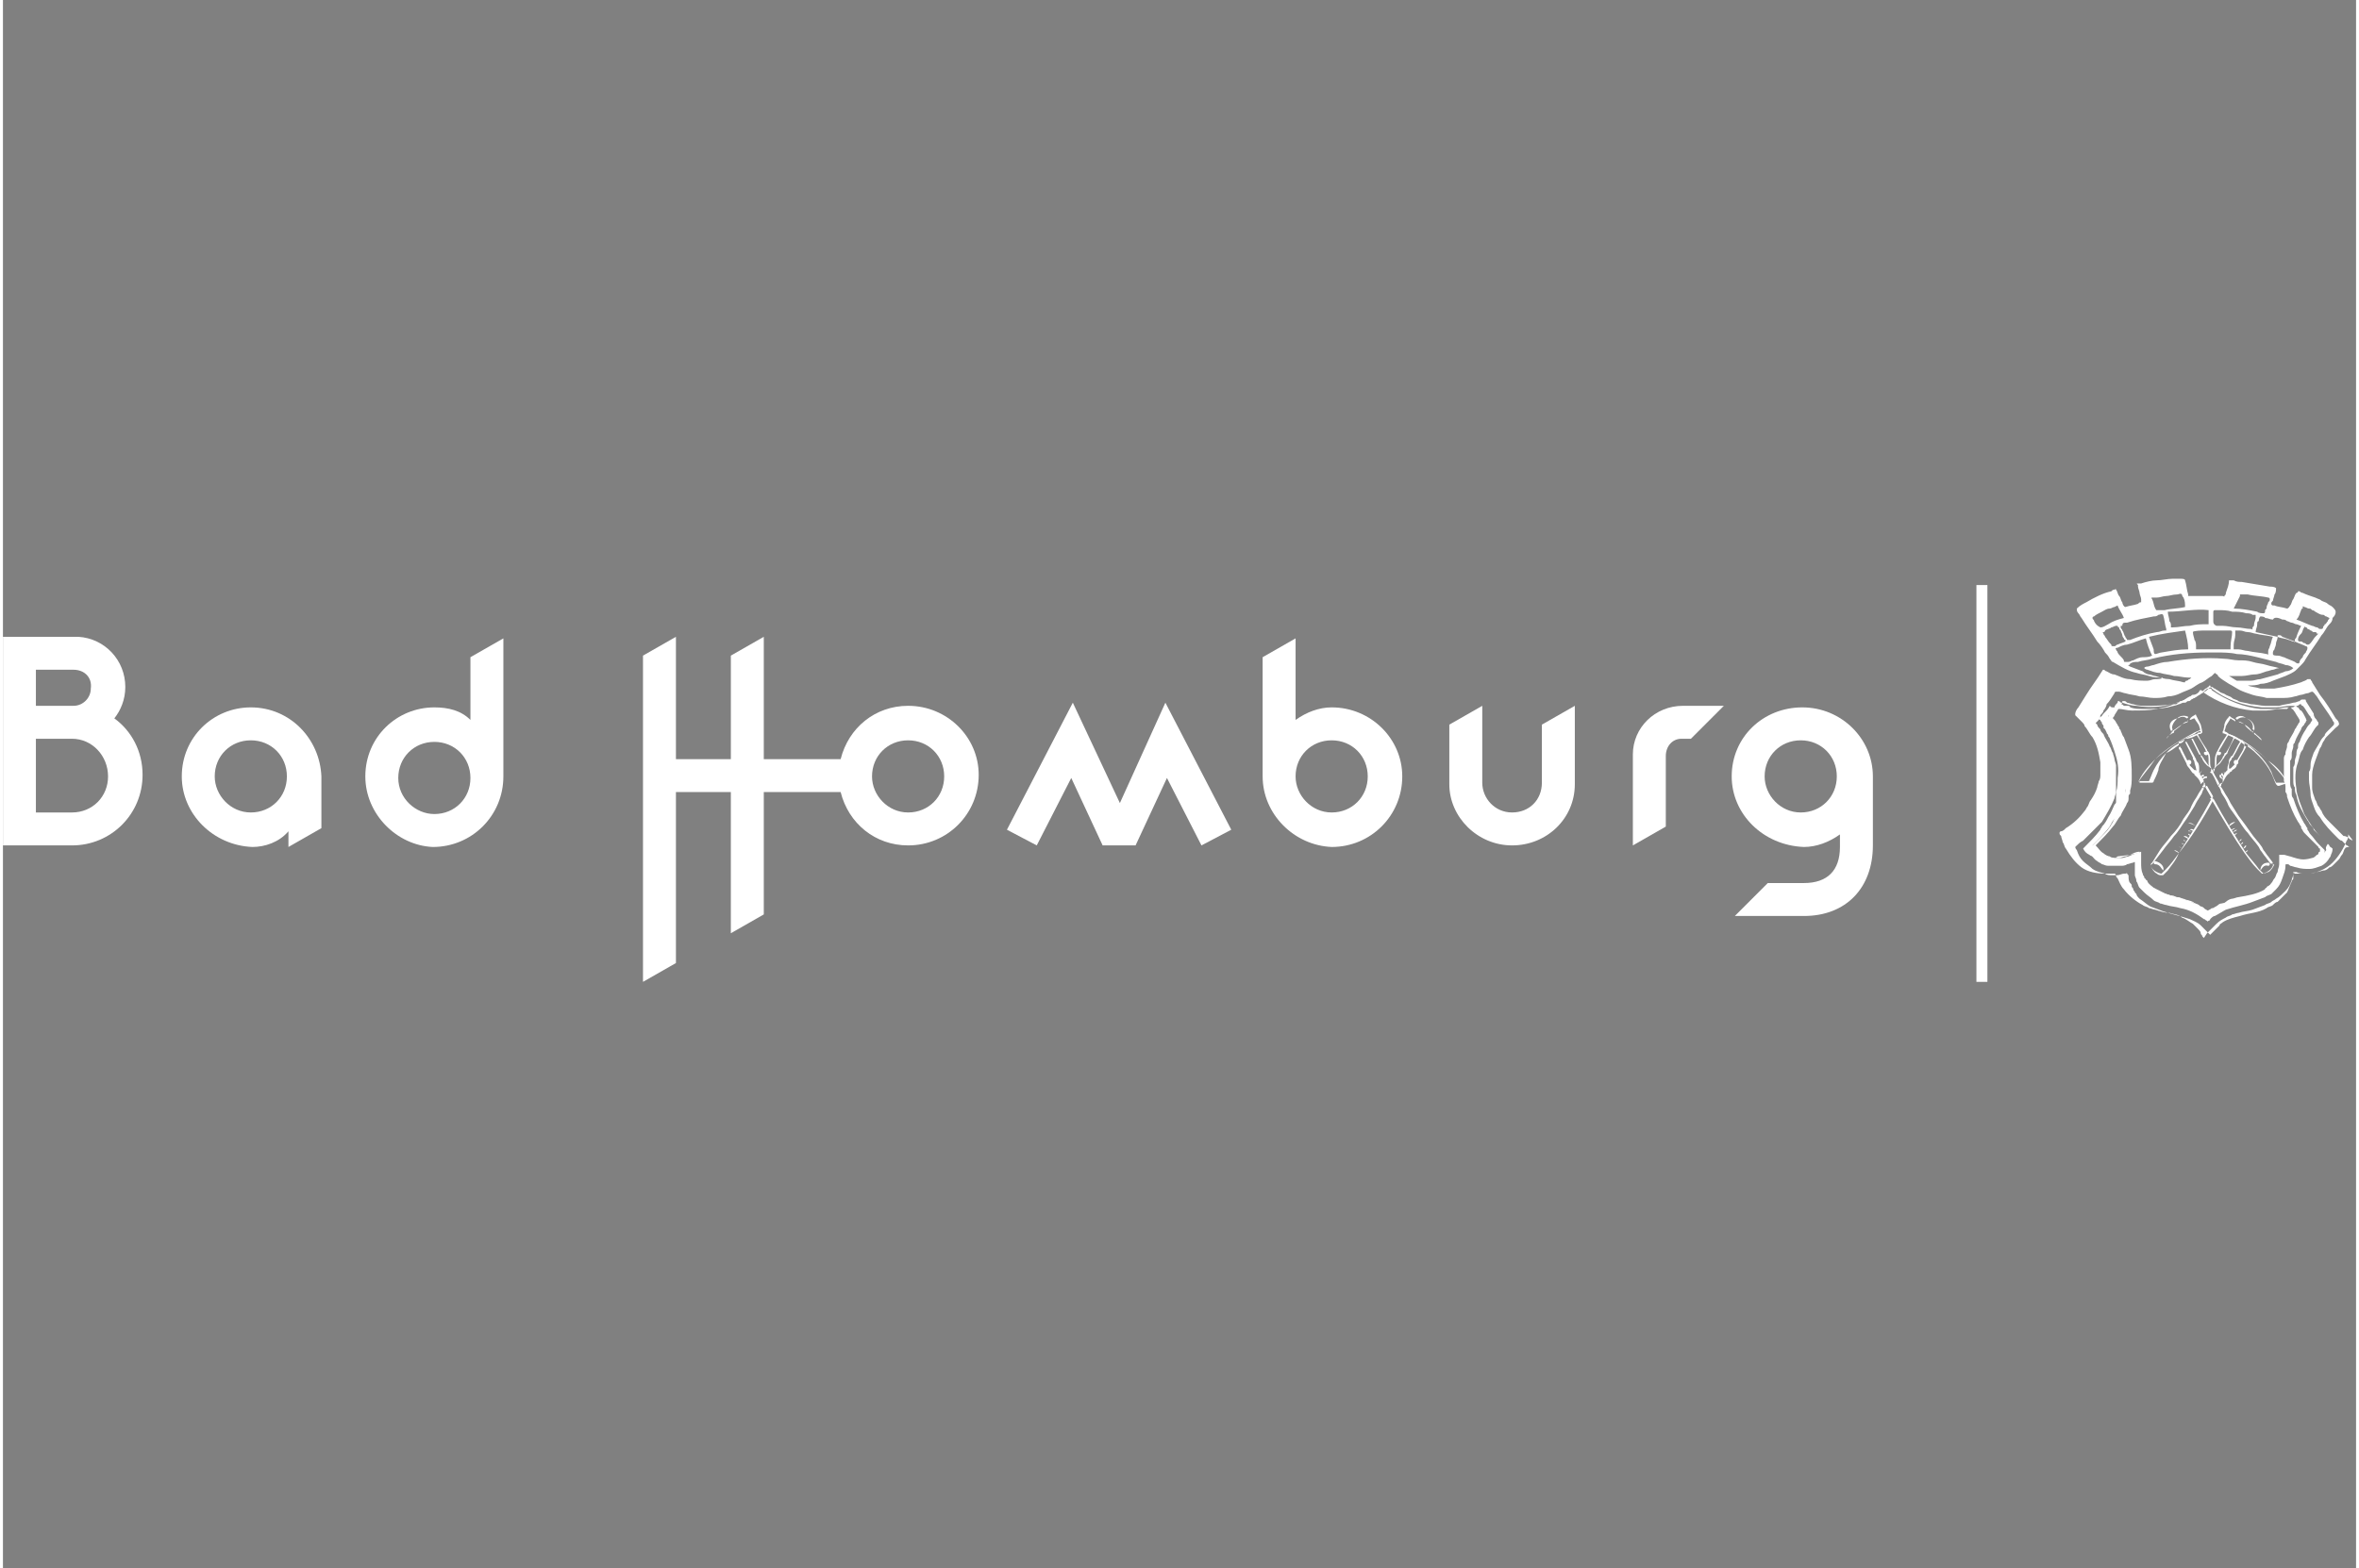 <?xml version="1.0" encoding="utf-8"?>
<svg xmlns="http://www.w3.org/2000/svg" xmlns:xlink="http://www.w3.org/1999/xlink" version="1.1" id="Ebene_1" x="0px" y="0px" viewBox="0 0 150 100" style="enable-background:new 0 0 150 100;" xml:space="preserve" width="200" height="133">
<rect x="0" y="0" width="150" height="100" fill="#808080" stroke="none"/>
<style type="text/css">
	.st0{fill:#FFFFFF;}
	.st1{fill:#262020;}
	.st2{fill:none;}
	.st3{fill-rule:evenodd;clip-rule:evenodd;fill:#FFFFFF;}
</style>
<path class="st0" d="M149.6,53.5c-0.1-0.1-0.2-0.2-0.4-0.2c-0.1-0.1-0.2-0.2-0.3-0.3c-0.2-0.2-0.4-0.4-0.6-0.6  c-0.2-0.2-0.4-0.4-0.5-0.7c-0.1-0.1-0.1-0.2-0.2-0.3c-0.1-0.1-0.1-0.3-0.2-0.4c-0.1-0.3-0.2-0.5-0.2-0.8c0-0.1,0-0.3,0-0.4  c0-0.1,0-0.2,0-0.4c0-0.3,0.1-0.6,0.2-0.9c0.1-0.3,0.2-0.5,0.3-0.8c0.1-0.1,0.1-0.2,0.2-0.4c0.1-0.1,0.1-0.2,0.2-0.3  c0.1-0.1,0.2-0.2,0.3-0.3c0.1-0.1,0.2-0.2,0.3-0.3c0,0,0.3-0.2,0.2-0.3c0-0.1-0.1-0.2-0.2-0.3c-0.3-0.5-0.6-1-1-1.5  c-0.2-0.3-0.3-0.5-0.5-0.8c0-0.1-0.1-0.1-0.1-0.2c0,0,0,0-0.1,0c0,0-0.1,0-0.1,0c-0.1,0.1-0.2,0.1-0.4,0.2c-0.6,0.2-1.1,0.3-1.7,0.4  c-0.3,0-0.6,0-0.9,0c-0.3-0.1-0.6-0.1-0.8-0.2c0.3,0,0.6,0,0.8-0.1c0.3,0,0.6-0.1,0.8-0.2c0.3-0.1,0.5-0.2,0.8-0.3  c0.2-0.1,0.5-0.2,0.7-0.4c0.1-0.1,0.2-0.2,0.3-0.3c0.1-0.1,0.2-0.2,0.3-0.4c0.3-0.5,0.7-1,1-1.5c0.2-0.2,0.3-0.5,0.5-0.7  c0.1-0.1,0.2-0.2,0.2-0.4c0.1-0.1,0.2-0.2,0.2-0.4c0-0.1-0.1-0.2-0.2-0.3c-0.1-0.1-0.2-0.1-0.3-0.2c-0.1-0.1-0.2-0.1-0.4-0.2  c-0.1-0.1-0.2-0.1-0.4-0.2c-0.3-0.1-0.6-0.2-0.8-0.3c-0.1,0-0.2-0.1-0.2-0.1c0,0-0.1,0-0.1,0c0,0,0,0.1-0.1,0.1  c-0.1,0.1-0.1,0.2-0.2,0.4c-0.1,0.1-0.1,0.3-0.2,0.4c0,0-0.1,0.2-0.2,0.2c-0.3-0.1-0.6-0.1-0.8-0.2c0,0-0.1,0-0.1,0  c0,0-0.1,0-0.1-0.1c0-0.1,0-0.1,0.1-0.2c0-0.1,0.1-0.3,0.1-0.4c0.1-0.1,0.1-0.3,0.1-0.4c-0.1-0.1-0.3-0.1-0.4-0.1  c-0.6-0.1-1.2-0.2-1.8-0.3c-0.2,0-0.3,0-0.5-0.1c-0.1,0-0.1,0-0.2,0c-0.1,0-0.1,0-0.1,0c0,0.3-0.1,0.5-0.2,0.8c0,0.1,0,0.1-0.1,0.2  c0,0.1,0,0-0.1,0c0,0-0.1,0-0.1,0c-0.1,0-0.3,0-0.4,0c-0.3,0-0.6,0-0.9,0c-0.2,0-0.3,0-0.5,0c-0.1,0-0.1,0-0.2,0c0,0-0.1,0-0.1,0  c0,0,0-0.1,0-0.1c-0.1-0.3-0.1-0.6-0.2-0.9c0-0.1-0.2-0.1-0.3-0.1c-0.2,0-0.3,0-0.5,0c-0.3,0-0.7,0.1-1,0.1c-0.3,0-0.7,0.1-1,0.2  c-0.1,0-0.2,0-0.2,0c-0.1,0-0.1,0,0,0.1c0,0,0,0.1,0,0.1c0,0.1,0.1,0.3,0.1,0.4c0,0.1,0.1,0.3,0.1,0.4c0,0,0,0.1,0,0.2  c-0.1,0-0.1,0-0.2,0.1c-0.3,0.1-0.5,0.1-0.8,0.2c-0.1,0-0.2-0.2-0.2-0.3c-0.1-0.1-0.1-0.3-0.2-0.4c-0.1-0.1-0.1-0.3-0.2-0.4  c0-0.1-0.1,0-0.1,0c-0.1,0-0.1,0-0.2,0.1c-0.5,0.1-1.1,0.4-1.6,0.7c-0.2,0.1-0.4,0.2-0.6,0.4c0,0.1,0,0.2,0.1,0.3  c0.1,0.1,0.1,0.2,0.2,0.3c0.3,0.5,0.7,1,1,1.5c0.2,0.2,0.4,0.5,0.5,0.7c0.1,0.1,0.2,0.2,0.3,0.4c0.1,0.1,0.1,0.2,0.2,0.2  c0.5,0.3,1,0.6,1.5,0.7c0.3,0.1,0.5,0.1,0.8,0.2c0.3,0.1,0.6,0.1,0.9,0.1c-0.1,0.1-0.3,0.1-0.5,0.1c-0.2,0-0.3,0.1-0.5,0.1  c-0.4,0-0.7,0-1.1-0.1c-0.4,0-0.7-0.2-1-0.3c-0.2,0-0.3-0.1-0.5-0.2c-0.1,0-0.1-0.1-0.2-0.1c-0.1,0,0,0-0.1,0.1  c-0.3,0.5-0.7,1-1,1.5c-0.2,0.3-0.3,0.5-0.5,0.8c-0.1,0.1-0.2,0.3-0.2,0.4c0,0.1,0,0.1,0,0.1c0,0,0.1,0.1,0.1,0.1  c0.1,0.1,0.2,0.2,0.3,0.3c0.1,0.1,0.2,0.2,0.2,0.3c0.2,0.2,0.3,0.5,0.5,0.7c0.3,0.5,0.4,1,0.5,1.6c0,0.2,0,0.3,0,0.5  c0,0.1,0,0.2,0,0.3c0,0.1,0,0.3-0.1,0.4c0,0.1-0.1,0.3-0.1,0.4c-0.1,0.3-0.2,0.5-0.4,0.8c-0.1,0.1-0.1,0.2-0.2,0.4  c-0.1,0.1-0.1,0.2-0.2,0.3c-0.3,0.4-0.7,0.8-1.2,1.1c-0.1,0.1-0.2,0.2-0.3,0.2c0,0-0.1,0-0.1,0.1c0,0.1,0,0.1,0.1,0.2  c0,0.1,0.1,0.3,0.1,0.4c0.1,0.1,0.1,0.3,0.2,0.4c0.3,0.5,0.6,0.9,1,1.2c0.4,0.3,1,0.4,1.5,0.4c0.2,0,0.3,0,0.5,0c0,0,0.1,0,0.1,0  c0.1,0,0,0,0.1,0.1c0,0.1,0,0.1,0.1,0.2c0.1,0.2,0.2,0.5,0.4,0.7c0.3,0.4,0.8,0.8,1.2,1c0.1,0.1,0.3,0.1,0.4,0.2  c0.1,0,0.3,0.1,0.4,0.1c0.3,0.1,0.6,0.2,0.9,0.2c0.3,0.1,0.6,0.1,0.8,0.3c0.3,0.1,0.5,0.3,0.7,0.4c0.1,0.1,0.2,0.2,0.3,0.3  c0.1,0.1,0.2,0.2,0.2,0.3c0,0.1,0.1,0.1,0.1,0.2c0,0,0.1,0.1,0.1,0.1c0,0,0.2-0.3,0.2-0.3c0.2-0.2,0.4-0.4,0.6-0.6  c0.2-0.2,0.4-0.3,0.6-0.4c0.1-0.1,0.3-0.1,0.4-0.2c0.1,0,0.3-0.1,0.4-0.1c0.3-0.1,0.6-0.1,0.9-0.2c0.3-0.1,0.5-0.2,0.8-0.3  c0.1-0.1,0.3-0.1,0.4-0.2c0.1-0.1,0.2-0.1,0.3-0.2c0.2-0.1,0.4-0.3,0.6-0.5c0.2-0.2,0.3-0.4,0.4-0.7c0-0.1,0.1-0.2,0.1-0.4  c0-0.1,0.1,0,0.1,0c0.1,0,0.1,0,0.2,0c0.3,0,0.6,0,0.8,0c0.5-0.1,1-0.3,1.4-0.7c0.4-0.4,0.7-0.9,0.9-1.4c0.1-0.1,0.1-0.3,0.1-0.4  C149.9,53.7,149.8,53.6,149.6,53.5z M146.8,41.6c-0.1,0.1-0.2,0.2-0.2,0.3c-0.1,0.1-0.2,0.2-0.2,0.3c0,0,0,0.1-0.1,0.1  c0,0-0.1,0-0.2-0.1c-0.2-0.1-0.5-0.2-0.7-0.3c-0.1,0-0.2-0.1-0.4-0.1c-0.1,0-0.3,0-0.3-0.1c0,0,0-0.1,0-0.1c0,0,0-0.1,0.1-0.2  c0-0.1,0.1-0.2,0.1-0.4c0-0.1,0.1-0.2,0.1-0.4c0,0,0,0,0-0.1c0,0,0.1,0,0.1,0c0.1,0,0.1,0,0.2,0.1c0.3,0.1,0.5,0.2,0.8,0.3  c0.2,0.1,0.5,0.2,0.7,0.3c0,0,0.1,0,0.1,0.1C146.9,41.5,146.8,41.5,146.8,41.6z M144.5,41.2c0,0.1-0.1,0.2-0.1,0.3c0,0,0,0.1,0,0.1  c0,0,0,0,0,0.1c0,0.1,0,0-0.1,0c-0.4-0.1-0.8-0.1-1.2-0.2c-0.2,0-0.4-0.1-0.6-0.1c-0.1,0-0.2,0-0.3,0c0,0,0,0,0,0c0,0,0,0,0-0.1  c0-0.1,0-0.1,0-0.2c0-0.2,0.1-0.4,0.1-0.6c0-0.1,0-0.2,0-0.3c0.1,0,0.2,0,0.3,0c0.2,0,0.3,0.1,0.5,0.1c0.2,0,0.4,0.1,0.5,0.1  c0.4,0.1,0.7,0.1,1.1,0.2C144.6,40.8,144.6,41,144.5,41.2z M147.6,40.4c-0.1,0.1-0.1,0.1-0.2,0.2c-0.1,0.1-0.2,0.3-0.3,0.4  c-0.1,0.1-0.1,0.1-0.2,0.1c-0.1,0-0.1-0.1-0.2-0.1c-0.1,0-0.1-0.1-0.2-0.1c0,0-0.1,0-0.1,0c0,0-0.1,0-0.1-0.1c0-0.2,0.1-0.3,0.2-0.4  c0.1-0.1,0.1-0.3,0.2-0.4c0,0,0-0.1,0.1,0c0,0,0.1,0,0.1,0.1c0.1,0,0.2,0.1,0.2,0.1c0.1,0,0.1,0.1,0.2,0.1c0,0,0.1,0,0.1,0  c0,0,0.1,0,0.1,0.1c0,0,0,0,0.1,0C147.7,40.4,147.6,40.4,147.6,40.4z M146.5,38.9c0,0,0-0.1,0.1-0.1c0,0,0,0,0-0.1c0,0,0-0.1,0.1,0  c0.1,0,0.2,0.1,0.3,0.1c0.1,0,0.1,0,0.2,0.1c0.1,0,0.2,0.1,0.2,0.1c0.2,0.1,0.3,0.2,0.5,0.2c0.1,0,0.1,0.1,0.2,0.1  c0,0,0.2,0.1,0.2,0.1c0,0.1-0.1,0.1-0.1,0.2c-0.1,0.1-0.1,0.2-0.2,0.2c0,0.1-0.1,0.1-0.1,0.2c0,0,0,0.1-0.1,0.1c0,0-0.1,0-0.1,0  c-0.1,0-0.1-0.1-0.2-0.1c-0.1,0-0.2-0.1-0.3-0.1c-0.3-0.1-0.7-0.3-1-0.4C146.4,39.3,146.4,39.1,146.5,38.9z M145.3,39.5  c0.1,0,0.2,0,0.3,0.1c0.1,0,0.2,0.1,0.3,0.1c0.1,0,0.2,0.1,0.3,0.1c0.1,0,0.2,0.1,0.3,0.1c-0.1,0.2-0.2,0.4-0.3,0.7  c0,0.1-0.1,0.1-0.1,0.2c0,0,0,0,0,0.1c0,0.1,0,0-0.1,0c-0.1,0-0.2-0.1-0.3-0.1c-0.2-0.1-0.5-0.1-0.7-0.2c-0.5-0.1-0.9-0.2-1.4-0.3  c0-0.2,0.1-0.3,0.1-0.5c0-0.1,0-0.2,0.1-0.2c0-0.1,0-0.2,0.1-0.3c0,0,0.3,0,0.3,0.1c0.2,0,0.3,0.1,0.5,0.1  C144.8,39.3,145.1,39.4,145.3,39.5z M142.6,38c0,0,0-0.1,0-0.1c0,0,0,0,0,0c0,0,0.1,0,0.1,0c0.1,0,0.2,0,0.4,0  c0.4,0.1,0.9,0.1,1.3,0.2c0,0,0.1,0,0.1,0.1c0,0.1,0,0.1-0.1,0.2c0,0.1-0.1,0.2-0.1,0.3c0,0.1,0,0.1-0.1,0.2c0,0,0,0,0,0.1  c0,0,0,0.1-0.1,0.1c-0.1,0-0.3,0-0.4-0.1c-0.5-0.1-1-0.2-1.5-0.2C142.4,38.4,142.5,38.2,142.6,38z M140.9,39.6c0-0.1,0-0.2,0-0.2  c0-0.1,0-0.3,0-0.4c0,0,0-0.1,0.1-0.1c0.1,0,0.1,0,0.2,0c0.3,0,0.6,0,0.9,0.1c0.3,0,0.6,0,0.9,0.1c0.1,0,0.3,0,0.4,0.1  c0,0,0.2,0,0.2,0c0,0.1,0,0.1,0,0.2c0,0.1-0.1,0.3-0.1,0.4c0,0.1,0,0.1-0.1,0.2c0,0,0,0.1,0,0.1c0,0.1,0,0-0.1,0  c-0.3,0-0.6-0.1-0.9-0.1c-0.3,0-0.6-0.1-0.9-0.1c-0.1,0-0.3,0-0.4,0C140.9,39.8,140.9,39.7,140.9,39.6z M142.1,40.3  c0,0.3-0.1,0.6-0.1,0.9c0,0,0,0.1,0,0.1c0,0,0,0.1,0,0.1c-0.1,0-0.1,0-0.2,0c-0.2,0-0.3,0-0.5,0c-0.3,0-0.6,0-0.9,0  c-0.1,0-0.3,0-0.4,0c0,0-0.2,0-0.2,0c0,0,0-0.2,0-0.2c0-0.1,0-0.3-0.1-0.4c0-0.1-0.1-0.3-0.1-0.5c0-0.1,0.7-0.1,0.7-0.1  c0.3,0,0.6,0,0.9,0c0.1,0,0.2,0,0.2,0c0.1,0,0.3,0,0.4,0c0.1,0,0.1,0,0.2,0C142,40.2,142.1,40.2,142.1,40.3z M140.6,38.9  c0,0.2,0,0.4,0,0.5c0,0.1,0,0.2,0,0.3c0,0,0,0.1,0,0.1c0,0,0,0,0,0c0,0,0,0-0.1,0c-0.4,0-0.7,0-1.1,0.1c-0.4,0-0.7,0.1-1.1,0.1  c0,0-0.1,0-0.1,0c0,0,0-0.1,0-0.1c0-0.1,0-0.2-0.1-0.3c0-0.2-0.1-0.4-0.1-0.6C138.9,39,139.8,38.8,140.6,38.9z M139.3,41.4  c-0.6,0-1.1,0.1-1.7,0.2c-0.1,0-0.3,0.1-0.4,0.1c-0.1,0-0.1-0.2-0.1-0.3c-0.1-0.3-0.2-0.5-0.3-0.8c0.8-0.2,1.6-0.3,2.3-0.4  C139.2,40.6,139.3,41,139.3,41.4z M137,38.1c0.1,0,0.2,0,0.3,0c0.2,0,0.4-0.1,0.6-0.1c0.2,0,0.4-0.1,0.7-0.1c0.1,0,0.2-0.1,0.3,0  c0,0,0,0.1,0.1,0.2c0.1,0.2,0.1,0.4,0.1,0.6c-0.4,0.1-0.9,0.1-1.3,0.2c-0.1,0-0.2,0-0.3,0c0,0-0.1,0-0.1,0c0,0,0,0-0.1,0  c-0.1,0,0,0-0.1-0.1c-0.1-0.2-0.1-0.4-0.2-0.6C137,38.2,136.9,38.1,137,38.1z M135.3,39.7c0,0,0.1,0,0.1,0c0.6-0.2,1.2-0.3,1.7-0.4  c0.1,0,0.2,0,0.3-0.1c0.1,0,0.2-0.1,0.3,0c0.1,0.3,0.1,0.6,0.2,0.9c0,0,0,0.1,0,0.1c0,0-0.1,0-0.1,0c-0.2,0-0.3,0.1-0.5,0.1  c-0.6,0.1-1.2,0.3-1.7,0.5c0,0-0.1,0-0.1,0c0,0-0.1,0-0.1,0c0-0.1-0.1-0.1-0.1-0.2c-0.1-0.1-0.1-0.3-0.2-0.4c0-0.1-0.1-0.1-0.1-0.2  c0,0,0-0.1,0-0.1c0,0,0,0,0.1,0C135.1,39.7,135.2,39.7,135.3,39.7C135.3,39.7,135.3,39.7,135.3,39.7z M133.3,39.6  c0-0.1-0.1-0.1-0.1-0.2c0-0.1,0.1-0.1,0.1-0.1c0.1-0.1,0.3-0.2,0.5-0.3c0.2-0.1,0.3-0.2,0.5-0.2c0.1,0,0.2-0.1,0.3-0.1  c0,0,0.2-0.1,0.2-0.1c0.1,0.3,0.3,0.5,0.4,0.8c-0.4,0.1-0.7,0.2-1,0.4c-0.2,0.1-0.3,0.2-0.5,0.2C133.5,39.9,133.4,39.8,133.3,39.6z   M134.4,41.1c0,0-0.1-0.1-0.1-0.1c-0.1-0.1-0.2-0.3-0.3-0.4c0-0.1-0.1-0.1-0.1-0.2c0,0-0.1-0.1,0-0.1c0,0,0.1,0,0.1-0.1  c0.1-0.1,0.3-0.1,0.4-0.2c0.1,0,0.2-0.1,0.3-0.1c0,0,0.1,0,0.1,0c0,0,0,0.1,0.1,0.1c0,0.1,0,0.1,0.1,0.2c0,0.1,0.1,0.2,0.1,0.3  c0,0.1,0.1,0.2,0.1,0.2c0,0,0,0.1,0.1,0.1c0,0,0,0,0,0.1c0,0,0,0,0,0c-0.2,0.1-0.3,0.1-0.5,0.2c-0.1,0-0.1,0.1-0.2,0.1  C134.4,41.2,134.4,41.2,134.4,41.1z M135.3,42.2c-0.1,0-0.1,0-0.1-0.1c-0.1-0.2-0.3-0.3-0.4-0.5c0-0.1-0.1-0.1-0.1-0.2  c-0.1-0.1,0.1-0.1,0.1-0.1c0.2-0.1,0.4-0.2,0.6-0.2c0.4-0.1,0.8-0.3,1.2-0.4c0.1,0.4,0.2,0.7,0.4,1.1c-0.2,0.1-0.4,0.1-0.6,0.1  c-0.2,0-0.4,0.1-0.6,0.2c-0.1,0-0.2,0.1-0.3,0.1C135.4,42.2,135.3,42.2,135.3,42.2z M138.1,43.3c-0.3,0-0.6-0.1-0.9-0.2  c-0.1,0-0.3-0.1-0.4-0.1c-0.1,0-0.3-0.1-0.4-0.2c-0.3-0.1-0.5-0.2-0.8-0.3c0,0-0.2-0.1-0.1-0.1c0,0,0.1,0,0.1-0.1  c0.2-0.1,0.3-0.1,0.5-0.1c0.3-0.1,0.6-0.1,0.9-0.2c1.2-0.3,2.4-0.4,3.6-0.4c0.2,0,0.3,0,0.5,0c0.4,0,0.9,0,1.3,0.1  c0.4,0,0.9,0.1,1.3,0.2c0.4,0.1,0.8,0.2,1.2,0.3c0.2,0.1,0.4,0.1,0.6,0.2c0.2,0,0.4,0.1,0.5,0.2c-0.1,0.1-0.3,0.2-0.5,0.2  c-0.2,0.1-0.3,0.1-0.5,0.2c-0.4,0.1-0.7,0.2-1.1,0.3c-0.2,0-0.4,0.1-0.6,0.1c-0.1,0-0.2,0-0.3,0c0,0-0.1,0-0.1,0c0,0,0,0-0.1,0  c0,0,0,0,0,0c0,0,0,0-0.1,0c0,0,0,0-0.1,0c-0.1,0-0.2,0-0.2,0c-0.2-0.1-0.3-0.2-0.5-0.3c0,0,0.2,0,0.2,0c0.1,0,0.1,0,0.2,0  c0.1,0,0.3,0,0.4,0c0.3,0,0.6-0.1,0.8-0.1c0.3,0,0.5-0.1,0.8-0.2c0.1,0,0.3-0.1,0.4-0.1c0.1,0,0.2-0.1,0.4-0.1  c-0.3-0.1-0.5-0.1-0.8-0.2c-0.3-0.1-0.6-0.1-0.9-0.2c-0.3-0.1-0.6-0.1-0.9-0.1c-0.3,0-0.6-0.1-0.9-0.1c-1.2-0.1-2.4,0-3.6,0.2  c-0.3,0-0.6,0.1-0.9,0.2c-0.1,0-0.3,0.1-0.4,0.1c0,0-0.2,0-0.2,0.1c0,0,0.1,0.1,0.2,0.1c0.3,0.1,0.5,0.2,0.8,0.2  c0.3,0.1,0.6,0.1,0.9,0.2c0.3,0,0.6,0.1,0.9,0.1c0.1,0,0.1,0,0.2,0c0,0-0.1,0.1-0.1,0.1c-0.1,0-0.1,0.1-0.2,0.1c0,0-0.1,0-0.1,0.1  c-0.1,0-0.1,0-0.1,0C138.7,43.4,138.4,43.4,138.1,43.3z M149.3,54.1c-0.1,0.1-0.1,0.3-0.2,0.4c-0.1,0.1-0.1,0.2-0.2,0.3  c-0.1,0.1-0.2,0.2-0.3,0.3c-0.1,0.1-0.2,0.2-0.3,0.2c-0.1,0.1-0.2,0.2-0.4,0.2c-0.3,0.1-0.5,0.1-0.8,0.2c-0.1,0-0.3,0-0.4,0  c-0.2,0-0.3,0-0.5-0.1c-0.1,0-0.1,0-0.2,0c0,0.1,0,0.1,0,0.2c0,0,0,0.1,0,0.2c0,0.1-0.1,0.1-0.1,0.2c-0.1,0.2-0.2,0.5-0.3,0.7  c-0.1,0.1-0.2,0.2-0.3,0.3c-0.1,0.1-0.2,0.2-0.3,0.3c-0.1,0-0.2,0.1-0.3,0.2c-0.1,0.1-0.3,0.1-0.4,0.2c-0.5,0.3-1.1,0.3-1.7,0.5  c-0.4,0.1-0.8,0.2-1.1,0.4c-0.1,0.1-0.2,0.1-0.2,0.2c-0.1,0.1-0.1,0.1-0.2,0.2c-0.1,0.1-0.3,0.3-0.4,0.4c-0.2-0.2-0.4-0.4-0.6-0.6  c-0.2-0.2-0.5-0.3-0.7-0.4c-0.6-0.2-1.1-0.3-1.7-0.5c-0.3-0.1-0.5-0.2-0.8-0.3c-0.2-0.1-0.4-0.3-0.7-0.5c-0.1-0.1-0.2-0.2-0.2-0.3  c0,0-0.1-0.1-0.1-0.1c0-0.1-0.1-0.1-0.1-0.2c0-0.1-0.1-0.1-0.1-0.2c0-0.1,0-0.1-0.1-0.2c-0.1-0.1-0.1-0.3-0.1-0.4  c0-0.1,0-0.1-0.1-0.2c0-0.1,0,0-0.1,0c0,0-0.1,0-0.1,0c-0.1,0-0.3,0.1-0.4,0.1c-0.1,0-0.1,0-0.2,0c-0.1,0-0.1,0-0.2,0  c-0.1,0-0.3,0-0.4-0.1c-0.3-0.1-0.5-0.1-0.8-0.3c-0.2-0.2-0.4-0.3-0.6-0.5c-0.2-0.2-0.3-0.4-0.4-0.7c0,0-0.1-0.1-0.1-0.2  c0,0,0.1-0.1,0.1-0.1c0.1-0.1,0.2-0.2,0.4-0.3c0.4-0.4,0.8-0.8,1.2-1.2c0.3-0.5,0.6-1,0.8-1.5c0-0.1,0.1-0.3,0.1-0.4  c0-0.1,0-0.1,0-0.2c0-0.1,0-0.2,0-0.2c0-0.1,0-0.2,0-0.4c0-0.2,0-0.3,0-0.5c0-0.1,0-0.3,0-0.4c0-0.1-0.1-0.3-0.1-0.4  c0-0.1-0.1-0.3-0.1-0.4c-0.1-0.1-0.1-0.3-0.2-0.4c-0.1-0.3-0.3-0.5-0.4-0.8c-0.1-0.1-0.2-0.2-0.2-0.3c-0.1-0.1-0.2-0.2-0.2-0.3  c0,0-0.1-0.1-0.1-0.1c0,0,0.1-0.1,0.1-0.1c0.1-0.1,0.2-0.2,0.2-0.4c0.1-0.1,0.2-0.2,0.2-0.3c0.1-0.1,0.2-0.3,0.2-0.4  c0.2-0.2,0.3-0.4,0.5-0.7c0-0.1,0.1-0.1,0.1-0.1c0,0,0.1,0,0.2,0c0.1,0,0.3,0.1,0.4,0.1c0.3,0.1,0.6,0.1,0.9,0.2  c0.3,0,0.6,0.1,0.9,0.1c0.3,0,0.6,0,0.9-0.1c0.3,0,0.6-0.1,0.8-0.2c0.2-0.1,0.5-0.2,0.7-0.3c0.2-0.1,0.4-0.3,0.7-0.4  c0.2-0.1,0.4-0.3,0.6-0.4c0,0,0.2-0.2,0.2-0.2c0.1,0.1,0.2,0.1,0.2,0.2c0.2,0.2,0.4,0.3,0.7,0.5c0.2,0.1,0.5,0.3,0.7,0.4  c0.2,0.1,0.5,0.2,0.8,0.3c0.3,0.1,0.6,0.1,0.9,0.2c0.3,0,0.6,0,0.9,0c0.3,0,0.6,0,0.9-0.1c0.1,0,0.3-0.1,0.4-0.1  c0.1,0,0.3-0.1,0.4-0.1c0.1,0,0.2-0.1,0.3-0.1c0.1,0,0.2,0.2,0.3,0.3c0.3,0.5,0.7,1,1,1.5c0,0.1,0.1,0.1,0.1,0.2  c0,0.1,0,0.1-0.1,0.2c-0.1,0.1-0.2,0.2-0.3,0.3c-0.1,0.1-0.2,0.2-0.2,0.3c-0.1,0.1-0.2,0.2-0.3,0.4c-0.1,0.2-0.3,0.5-0.4,0.7  c-0.1,0.3-0.2,0.5-0.2,0.8c0,0.1,0,0.3-0.1,0.4c0,0.2,0,0.3,0,0.5c0,0.3,0.1,0.6,0.1,0.9c0,0.3,0.1,0.5,0.2,0.8  c0.1,0.3,0.2,0.5,0.4,0.7c0.3,0.5,0.7,0.9,1.1,1.3c0.1,0.1,0.2,0.2,0.3,0.2c0.1,0.1,0.2,0.2,0.3,0.3c0.1,0,0.1,0.1,0.2,0.1  C149.3,54,149.3,54.1,149.3,54.1z"/>
<path class="st0" d="M148.5,54.1C148.5,54.1,148.5,54,148.5,54.1c-0.1-0.1-0.2-0.1-0.2-0.2c-0.2-0.2-0.4-0.4-0.6-0.6  c-0.4-0.4-0.7-0.9-1-1.4c-0.1-0.3-0.2-0.5-0.3-0.8c-0.1-0.3-0.2-0.6-0.2-0.8c-0.1-0.6-0.1-1.2,0.1-1.7c0.1-0.3,0.1-0.6,0.3-0.8  c0.1-0.3,0.2-0.5,0.4-0.8c0.2-0.2,0.3-0.5,0.5-0.7c0,0,0.1-0.1,0.1-0.1c0,0,0,0,0-0.1c0-0.1-0.1-0.1-0.1-0.2  c-0.1-0.1-0.2-0.2-0.2-0.4c-0.2-0.3-0.3-0.5-0.5-0.8c0-0.1,0-0.1-0.1-0.1c0,0-0.1,0-0.1,0c-0.1,0-0.1,0-0.2,0.1  c-0.1,0-0.2,0.1-0.4,0.1c-0.3,0.1-0.6,0.1-0.9,0.2c-0.3,0-0.6,0-0.9,0c-0.3,0-0.6-0.1-0.9-0.1c-0.3-0.1-0.6-0.1-0.8-0.2  c-0.1-0.1-0.3-0.1-0.4-0.2c-0.1-0.1-0.2-0.1-0.4-0.2c-0.1-0.1-0.3-0.1-0.4-0.2c-0.1-0.1-0.2-0.1-0.3-0.2c-0.1,0-0.1-0.1-0.2-0.1  c0,0-0.1,0-0.1-0.1c0,0-0.1,0-0.1,0.1c-0.1,0-0.1,0.1-0.2,0.1c-0.1,0.1-0.2,0.2-0.3,0.2c-0.2,0.2-0.5,0.3-0.7,0.4  c-0.5,0.2-1.1,0.4-1.6,0.5c-0.6,0.1-1.2,0.1-1.8,0c-0.3,0-0.6-0.1-0.9-0.2c-0.1,0-0.1,0-0.2-0.1c-0.1,0-0.1,0-0.1,0.1  c-0.1,0.1-0.2,0.2-0.2,0.3c-0.2,0.2-0.3,0.5-0.5,0.7c0,0.1-0.1,0.1-0.1,0.2c0,0,0,0,0,0.1c0,0,0,0.1,0.1,0.1  c0.1,0.1,0.2,0.2,0.3,0.4c0.2,0.2,0.3,0.5,0.4,0.8c0,0.1,0.1,0.1,0.1,0.2c0,0.1,0.1,0.1,0.1,0.2c0,0.1,0.1,0.2,0.1,0.4  c0.1,0.1,0.1,0.3,0.1,0.4c0,0.1,0,0.3,0.1,0.4c0,0.2,0,0.3,0,0.5c0,0.1,0,0.3,0,0.4c0,0.2,0,0.3,0,0.5c0,0.1-0.1,0.3-0.1,0.4  c-0.1,0.3-0.2,0.5-0.3,0.8c-0.1,0.1-0.1,0.2-0.2,0.4c-0.1,0.1-0.1,0.2-0.2,0.4c-0.1,0.2-0.3,0.5-0.5,0.7c-0.2,0.2-0.4,0.4-0.6,0.6  c-0.1,0.1-0.2,0.2-0.3,0.3c-0.1,0-0.1,0.1-0.2,0.1c0,0-0.1,0,0,0.1c0,0,0,0.1,0.1,0.1c0.1,0.2,0.3,0.5,0.5,0.6  c0.1,0.1,0.2,0.1,0.3,0.2c0.1,0,0.2,0.1,0.4,0.1c0.1,0,0.3,0,0.4,0c0.1,0,0.1,0,0.2,0c0.1,0,0.1,0,0.2,0c0.1,0,0.3,0,0.4-0.1  c0.1,0,0.3-0.1,0.4-0.1c0,0,0.1-0.1,0.1,0c0,0,0,0.1,0,0.1c0,0,0,0,0,0c0,0,0,0.1,0,0.1c0,0.1,0,0.1,0,0.2c0,0.1,0,0.3,0,0.4  c0,0.1,0.1,0.2,0.1,0.4c0.1,0.1,0.1,0.3,0.2,0.4c0.1,0.1,0.2,0.2,0.3,0.3c0.2,0.2,0.4,0.3,0.6,0.5c0.1,0.1,0.3,0.1,0.4,0.2  c0.1,0,0.3,0.1,0.4,0.1c0.3,0.1,0.6,0.1,0.9,0.2c0.6,0.1,1.1,0.4,1.5,0.7c0.1,0,0.1,0.1,0.2,0.1c0,0,0,0.1,0.1,0c0,0,0.1,0,0.1-0.1  c0.1-0.1,0.2-0.2,0.3-0.2c0.2-0.1,0.5-0.3,0.7-0.4c0.6-0.2,1.2-0.3,1.7-0.5c0.3-0.1,0.5-0.2,0.8-0.3c0.1-0.1,0.2-0.1,0.4-0.2  c0.1-0.1,0.2-0.2,0.3-0.3c0.2-0.2,0.3-0.4,0.4-0.7c0.1-0.3,0.2-0.5,0.2-0.8c0-0.1,0-0.1,0.1-0.1c0.1,0,0.1,0,0.2,0.1  c0.1,0,0.3,0.1,0.4,0.1c0.3,0.1,0.6,0.1,0.8,0.1c0.3,0,0.5-0.1,0.8-0.2c0.2-0.1,0.4-0.3,0.5-0.5c0,0,0.1-0.1,0.1-0.2  C148.5,54.3,148.5,54.2,148.5,54.1C148.6,54.1,148.6,54.1,148.5,54.1z M148.1,54.2C148.1,54.3,148.1,54.3,148.1,54.2  c-0.1,0.1-0.1,0.2-0.2,0.2c0,0-0.1,0.1-0.1,0.1c-0.1,0.1-0.2,0.2-0.3,0.2c-0.3,0.1-0.6,0.1-0.8,0.1c-0.3,0-0.6-0.1-0.9-0.2  c-0.1,0-0.3-0.1-0.4-0.1c-0.1,0-0.1,0-0.1,0c0,0,0,0,0,0c0,0,0,0.1,0,0.1c0,0.1,0,0.3-0.1,0.4c0,0.2-0.1,0.3-0.1,0.5  c0,0.1-0.1,0.3-0.2,0.4c-0.1,0.1-0.1,0.3-0.2,0.4c-0.1,0.1-0.2,0.1-0.3,0.2c0,0-0.1,0-0.1,0.1c0,0,0,0,0,0c0,0-0.1,0-0.1,0.1  c-0.5,0.3-1.1,0.4-1.7,0.5c-0.1,0-0.3,0.1-0.4,0.1c-0.1,0-0.3,0.1-0.4,0.2c-0.1,0.1-0.3,0.1-0.4,0.2c-0.1,0.1-0.2,0.2-0.4,0.2  c-0.1,0.1-0.2,0.1-0.3,0.2c-0.1-0.1-0.2-0.1-0.3-0.2c-0.1-0.1-0.2-0.1-0.4-0.2c-0.1-0.1-0.3-0.1-0.4-0.2c-0.2-0.1-0.4-0.1-0.6-0.2  c-0.2-0.1-0.5-0.1-0.7-0.2c-0.2-0.1-0.4-0.1-0.6-0.2c-0.2-0.1-0.4-0.2-0.5-0.3c-0.1-0.1-0.3-0.2-0.4-0.4c0,0,0-0.1-0.1-0.1  c0,0-0.1-0.1-0.1-0.1c0-0.1-0.1-0.2-0.1-0.3c-0.1-0.2-0.1-0.5-0.1-0.7c0-0.2,0-0.5,0-0.7c-0.3,0.1-0.6,0.2-0.8,0.3  c-0.1,0-0.3,0.1-0.4,0.1c-0.1,0-0.3,0-0.4,0c-0.1,0-0.3,0-0.4-0.1c-0.1,0-0.3-0.1-0.4-0.2c-0.2-0.1-0.3-0.3-0.5-0.5  c0.4-0.4,0.8-0.8,1.1-1.2c0.2-0.2,0.3-0.5,0.5-0.7c0.1-0.3,0.3-0.5,0.4-0.8c0.1-0.1,0.1-0.2,0.1-0.4c0-0.1,0-0.1,0.1-0.2  c0-0.1,0-0.1,0-0.2c0.1-0.3,0.1-0.6,0.1-0.9c0-0.6,0-1.2-0.2-1.7c-0.1-0.3-0.2-0.5-0.3-0.8c-0.1-0.1-0.1-0.2-0.2-0.4  c0-0.1-0.1-0.1-0.1-0.2c0-0.1-0.1-0.1-0.1-0.2c-0.1-0.1-0.1-0.2-0.2-0.3c0,0-0.1-0.1-0.1-0.1c0-0.1,0.1-0.1,0.1-0.2  c0.2-0.3,0.3-0.5,0.5-0.8c0,0,0,0,0-0.1c0,0,0,0,0.1,0c0.1,0,0.1,0,0.2,0.1c0.1,0,0.3,0.1,0.4,0.1c0.3,0.1,0.6,0.1,0.8,0.1  c0.5,0,1.1,0,1.6-0.1c0.3-0.1,0.5-0.1,0.8-0.2c0.1,0,0.2-0.1,0.4-0.1c0.1,0,0.2-0.1,0.3-0.1c0.2-0.1,0.4-0.3,0.6-0.4  c0.1-0.1,0.2-0.2,0.3-0.2c0.1-0.1,0.2-0.1,0.2,0c0.9,0.7,2,1.1,3.2,1.2c0.3,0,0.6,0,0.9,0c0.3,0,0.6-0.1,0.9-0.1c0.1,0,0.1,0,0.2,0  c0.1,0,0.1,0,0.2,0c0.1,0,0.1,0,0.2-0.1c0.1,0,0,0,0.1,0c0,0,0,0.1,0.1,0.1c0.2,0.2,0.3,0.5,0.5,0.7c0,0.1,0.1,0.1,0.1,0.2  c0,0.1-0.1,0.1-0.1,0.2c-0.1,0.1-0.2,0.2-0.3,0.4c-0.2,0.3-0.3,0.5-0.4,0.8c-0.1,0.1-0.1,0.2-0.1,0.4c-0.1,0.1-0.1,0.3-0.1,0.4  c0,0.1-0.1,0.3-0.1,0.4c0,0.1,0,0.3-0.1,0.4c0,0.1,0,0.3,0,0.4c0,0.2,0,0.3,0,0.5c0,0.1,0,0.3,0.1,0.4c0,0.2,0,0.3,0.1,0.5  c0.1,0.6,0.4,1.1,0.7,1.6c0.1,0.1,0.1,0.2,0.2,0.3c0.1,0.1,0.2,0.2,0.2,0.3c0.2,0.2,0.4,0.4,0.6,0.6c0.1,0.1,0.2,0.2,0.3,0.3  C148,54.1,148.1,54.1,148.1,54.2C148.2,54.2,148.2,54.2,148.1,54.2z"/>
<path class="st0" d="M140.6,58.2L140.6,58.2c-0.1-0.1-0.1-0.1-0.2-0.2c0,0-0.1,0-0.1-0.1c-0.1-0.1-0.2-0.1-0.2-0.1  c0,0-0.1,0-0.1-0.1c-0.2-0.1-0.3-0.1-0.4-0.2c-0.2-0.1-0.4-0.1-0.6-0.2l0,0c-0.1,0-0.2-0.1-0.4-0.1c-0.1,0-0.2-0.1-0.3-0.1  c-0.2,0-0.4-0.1-0.6-0.2c-0.2-0.1-0.4-0.2-0.6-0.3l-0.1,0c-0.1-0.1-0.3-0.2-0.4-0.4c0,0,0,0,0,0c0,0,0,0,0-0.1l0,0  c0,0,0-0.1-0.1-0.1c0-0.1,0-0.1-0.1-0.2c0,0,0-0.1-0.1-0.1c-0.1-0.2-0.1-0.4-0.1-0.7l0,0c0-0.1,0-0.2,0-0.3c0-0.1,0-0.3,0-0.4  c-0.2,0-0.4,0.1-0.6,0.2c-0.1,0-0.2,0.1-0.3,0.1c-0.1,0-0.3,0.1-0.4,0.1l0,0c-0.1,0-0.3,0-0.4,0c-0.2,0-0.3,0-0.4-0.1  c-0.1,0-0.3-0.1-0.4-0.2c-0.2-0.2-0.4-0.3-0.5-0.5l0,0l0,0c0.4-0.4,0.8-0.8,1.1-1.2c0-0.1,0.1-0.1,0.1-0.2c0.1-0.2,0.3-0.4,0.4-0.5  c0.2-0.3,0.3-0.5,0.4-0.8c0-0.1,0-0.1,0.1-0.2c0-0.1,0-0.1,0-0.2c0,0,0-0.1,0-0.1c0,0,0-0.1,0-0.1c0,0,0-0.1,0-0.1c0,0,0-0.1,0-0.1  c0.1-0.3,0.1-0.6,0.1-0.9c0-0.6,0-1.1-0.2-1.7c-0.1-0.3-0.2-0.5-0.3-0.8c0-0.1-0.1-0.1-0.1-0.2c0-0.1-0.1-0.1-0.1-0.2l-0.1-0.2  c0,0-0.1-0.1-0.1-0.1c0,0,0,0,0-0.1c0-0.1-0.1-0.1-0.1-0.2c0-0.1-0.1-0.1-0.1-0.2c0,0,0,0,0,0c0,0-0.1-0.1-0.1-0.1  c0,0,0-0.1,0.1-0.1c0,0,0,0,0,0c0.1-0.1,0.1-0.2,0.2-0.2c0.1-0.2,0.2-0.3,0.4-0.5c0,0,0,0,0,0l0,0c0,0,0.1,0,0.1,0c0,0,0,0,0,0  c0.1,0,0.1,0,0.2,0.1c0.1,0,0.1,0,0.2,0c0.1,0,0.2,0,0.2,0.1c0.3,0.1,0.5,0.1,0.8,0.1c0.6,0,1.1,0,1.6-0.1c0.3-0.1,0.5-0.1,0.7-0.2  c0.1,0,0.2-0.1,0.3-0.1c0,0,0.1,0,0.1,0c0.1,0,0.1-0.1,0.2-0.1c0.1,0,0.1,0,0.2-0.1c0.2-0.1,0.3-0.2,0.5-0.3c0.1,0,0.1-0.1,0.2-0.1  c0.1-0.1,0.2-0.1,0.3-0.2c0.1-0.1,0.1-0.1,0.2-0.1c0,0,0.1,0,0.1,0.1c0,0,0,0,0,0l0,0c1,0.7,2.1,1.1,3.1,1.2c0.3,0,0.6,0,0.9,0  c0.3,0,0.5-0.1,0.7-0.1l0.1,0c0,0,0,0,0,0c0.1,0,0.1,0,0.1,0c0,0,0.1,0,0.1,0c0,0,0,0,0.1,0c0.1,0,0.1,0,0.2-0.1c0.1,0,0.1,0,0.1,0  c0,0,0,0,0,0c0,0,0,0.1,0.1,0.1l0,0c0.1,0.1,0.1,0.2,0.2,0.2c0.1,0.1,0.2,0.3,0.3,0.5c0,0,0,0,0,0c0,0.1,0.1,0.1,0,0.2  c0,0.1-0.1,0.1-0.1,0.2l0,0c-0.1,0.1-0.2,0.2-0.2,0.3c-0.1,0.2-0.3,0.5-0.4,0.8c0,0.1-0.1,0.1-0.1,0.2c0,0,0,0.1,0,0.1  c0,0.1-0.1,0.3-0.1,0.4c0,0.1,0,0.1,0,0.2c0,0.1,0,0.2-0.1,0.3c0,0.1,0,0.1,0,0.2c0,0.1,0,0.2,0,0.3c0,0.1,0,0.3,0,0.4  c0,0.1,0,0.1,0,0.2c0,0.1,0,0.2,0,0.3c0,0.1,0,0.3,0.1,0.4l0,0.1c0,0.1,0,0.1,0,0.2c0,0.1,0,0.2,0.1,0.3c0.2,0.6,0.4,1.1,0.7,1.6  c0.1,0.1,0.1,0.2,0.2,0.3l0,0.1c0.1,0.1,0.1,0.2,0.2,0.3l0,0c0.2,0.2,0.3,0.4,0.5,0.6c0.1,0.1,0.2,0.2,0.3,0.3c0,0,0.1,0.1,0.1,0.1  l0,0c0,0,0,0.1,0,0.1l0,0c0,0,0,0,0,0.1c0,0,0,0,0,0c0,0,0,0,0,0.1c0,0,0,0.1-0.1,0.1c0,0-0.1,0.1-0.1,0.1c-0.1,0.1-0.2,0.2-0.4,0.2  c-0.3,0.1-0.6,0.1-0.8,0.1c-0.2,0-0.4-0.1-0.6-0.1c-0.1,0-0.2,0-0.2-0.1c-0.1,0-0.2-0.1-0.3-0.1l-0.1,0c0,0,0,0,0,0c0,0,0,0,0,0  c0,0,0,0,0,0.1c0,0,0,0.1,0,0.1c0,0,0,0.1,0,0.1c0,0.1,0,0.2,0,0.3c0,0.2-0.1,0.3-0.1,0.5c0,0.1-0.1,0.2-0.2,0.4l0,0  c-0.1,0.1-0.1,0.2-0.2,0.3c-0.1,0.1-0.1,0.1-0.2,0.2c0,0-0.1,0-0.1,0.1c0,0-0.1,0-0.1,0.1l0,0c0,0,0,0,0,0l0,0l0,0  c0,0-0.1,0-0.1,0.1c-0.5,0.3-1,0.4-1.5,0.5l-0.2,0c-0.1,0-0.2,0-0.3,0.1c-0.1,0-0.3,0.1-0.4,0.1l-0.1,0c-0.1,0-0.2,0.1-0.3,0.1  c-0.1,0.1-0.2,0.1-0.3,0.2l-0.1,0C140.9,58.1,140.8,58.1,140.6,58.2L140.6,58.2z M136.2,54.4L136.2,54.4c0,0.2,0,0.3,0,0.5  c0,0.1,0,0.2,0,0.3l0,0c0,0.2,0,0.4,0.1,0.6c0,0,0,0.1,0.1,0.1c0,0.1,0.1,0.1,0.1,0.2c0,0,0,0,0,0.1l0,0c0,0,0,0,0,0.1c0,0,0,0,0,0  c0.1,0.1,0.2,0.2,0.4,0.3l0.1,0c0.1,0.1,0.3,0.2,0.5,0.3c0.2,0.1,0.4,0.1,0.6,0.2c0.1,0,0.2,0.1,0.3,0.1c0.1,0,0.2,0.1,0.4,0.1l0,0  c0.2,0.1,0.4,0.1,0.6,0.2c0.1,0,0.3,0.1,0.4,0.2c0,0,0.1,0,0.1,0.1c0.1,0,0.2,0.1,0.3,0.1c0,0,0.1,0.1,0.1,0.1  c0.1,0,0.1,0.1,0.2,0.1c0.1-0.1,0.2-0.1,0.3-0.2l0.1,0c0.1-0.1,0.2-0.1,0.3-0.2c0.1-0.1,0.2-0.1,0.3-0.1l0.1,0  c0.1-0.1,0.3-0.1,0.4-0.1c0.1,0,0.2-0.1,0.3-0.1l0.2,0c0.5-0.1,1-0.2,1.5-0.5c0,0,0.1,0,0.1-0.1c0,0,0,0,0.1-0.1l0,0  c0,0,0.1,0,0.1-0.1c0,0,0.1,0,0.1-0.1c0.1,0,0.1-0.1,0.2-0.2c0.1-0.1,0.1-0.2,0.2-0.3l0,0c0.1-0.1,0.1-0.3,0.2-0.4  c0-0.2,0.1-0.3,0.1-0.5c0-0.1,0-0.2,0-0.3c0,0,0-0.1,0-0.1c0,0,0-0.1,0-0.1l0,0l0,0c0,0,0,0,0,0c0,0,0-0.1,0-0.1c0,0,0.1,0,0.1,0  l0.1,0c0.1,0,0.2,0.1,0.3,0.1c0.1,0,0.2,0,0.2,0.1c0.2,0.1,0.4,0.1,0.6,0.1c0.2,0,0.5,0,0.8-0.1c0.1,0,0.2-0.1,0.3-0.2  c0.1,0,0.1-0.1,0.1-0.1c0,0,0-0.1,0.1-0.1c0,0,0,0,0-0.1c0,0,0,0,0,0c0,0,0,0,0-0.1l0,0c0,0,0,0,0,0c0,0,0,0,0,0l0,0  c-0.1,0-0.1-0.1-0.1-0.1c-0.1-0.1-0.2-0.2-0.3-0.3c-0.2-0.2-0.4-0.4-0.6-0.6l0,0c-0.1-0.1-0.1-0.2-0.2-0.3l0-0.1  c-0.1-0.1-0.1-0.2-0.2-0.3c-0.3-0.5-0.5-1-0.7-1.6c0-0.1,0-0.2-0.1-0.3c0-0.1,0-0.1,0-0.2l0-0.1c0-0.1,0-0.2-0.1-0.4  c0-0.1,0-0.2,0-0.3c0-0.1,0-0.1,0-0.2c0-0.1,0-0.3,0-0.4c0-0.1,0-0.2,0-0.3c0-0.1,0-0.1,0-0.2c0-0.1,0-0.2,0.1-0.3c0,0,0-0.1,0-0.1  c0-0.1,0.1-0.3,0.1-0.4c0,0,0-0.1,0-0.1c0-0.1,0.1-0.2,0.1-0.2c0.1-0.3,0.3-0.5,0.4-0.8c0.1-0.1,0.1-0.2,0.2-0.3l0,0  c0-0.1,0.1-0.1,0.1-0.2c0,0,0-0.1,0-0.1c0,0,0,0,0,0c-0.1-0.2-0.2-0.3-0.3-0.5c-0.1-0.1-0.1-0.2-0.2-0.2l0,0c0,0,0-0.1-0.1-0.1  c0,0,0,0,0,0c0,0,0,0,0,0c0,0,0,0,0,0c-0.1,0-0.1,0-0.2,0.1c0,0,0,0-0.1,0c0,0-0.1,0-0.1,0c-0.1,0-0.1,0-0.2,0c0,0,0,0,0,0l-0.1,0  c-0.2,0-0.5,0.1-0.8,0.1c-0.3,0-0.6,0-0.9,0c-1.1-0.1-2.2-0.5-3.2-1.2c0,0,0,0,0,0l0,0l0,0c0,0,0-0.1-0.1-0.1c0,0-0.1,0-0.1,0.1  c-0.1,0.1-0.2,0.2-0.4,0.2c-0.1,0-0.1,0.1-0.2,0.1c-0.2,0.1-0.3,0.2-0.5,0.3c-0.1,0-0.1,0-0.2,0.1c-0.1,0-0.1,0.1-0.2,0.1  c0,0-0.1,0-0.1,0c-0.1,0-0.2,0.1-0.3,0.1c-0.2,0.1-0.5,0.1-0.8,0.2c-0.5,0.1-1,0.1-1.6,0.1c-0.3,0-0.6-0.1-0.8-0.1  c-0.1,0-0.2,0-0.2-0.1c-0.1,0-0.1,0-0.2,0c-0.1,0-0.1,0-0.2-0.1c0,0,0,0,0,0c0,0,0,0,0,0c0,0,0,0,0,0l0,0c0,0,0,0,0,0  c-0.1,0.2-0.2,0.3-0.4,0.5c-0.1,0.1-0.1,0.2-0.2,0.2c0,0,0,0,0,0c0,0-0.1,0.1-0.1,0.1c0,0,0,0.1,0.1,0.1c0,0,0,0,0,0  c0,0.1,0.1,0.1,0.1,0.2c0,0.1,0.1,0.1,0.1,0.2c0,0,0,0,0,0.1c0,0,0.1,0.1,0.1,0.1l0.1,0.2c0,0.1,0.1,0.1,0.1,0.2  c0,0.1,0.1,0.1,0.1,0.2c0.1,0.2,0.2,0.5,0.3,0.8c0.2,0.6,0.3,1.1,0.2,1.7c0,0.3,0,0.6-0.1,0.9c0,0,0,0.1,0,0.1c0,0,0,0.1,0,0.1  c0,0,0,0.1,0,0.1c0,0,0,0.1,0,0.1c0,0.1,0,0.1,0,0.2c0,0.1,0,0.1-0.1,0.2c-0.1,0.2-0.2,0.5-0.4,0.8c-0.1,0.2-0.2,0.4-0.4,0.6  c0,0.1-0.1,0.1-0.1,0.2c-0.3,0.4-0.7,0.8-1.1,1.2c0.1,0.2,0.2,0.3,0.4,0.4c0.1,0.1,0.3,0.1,0.4,0.2c0.1,0,0.2,0,0.4,0.1  c0.1,0,0.2,0,0.4,0l0,0c0.1,0,0.3,0,0.4-0.1c0.1,0,0.2-0.1,0.2-0.1C135.8,54.5,136,54.4,136.2,54.4L136.2,54.4z"/>
<path class="st1" d="M136.9,48.6C136.9,48.7,136.9,48.6,136.9,48.6C136.9,48.6,136.9,48.6,136.9,48.6"/>
<path class="st1" d="M137.2,51.2C137.2,51.2,137.2,51.2,137.2,51.2C137.2,51.2,137.2,51.2,137.2,51.2"/>
<path class="st2" d="M142.3,45.9c-0.1-0.1-0.2-0.1-0.3-0.2c0,0,0,0,0,0c0,0,0,0,0,0c-0.2,0.2-0.3,0.4-0.3,0.5c0,0-0.1,0.3-0.1,0.4  c0,0,0.1,0,0.1,0c0.1,0,0.1,0.1,0.2,0.1c0-0.1,0.1-0.1,0.1-0.2L142.3,45.9z"/>
<path class="st2" d="M141.9,46.9c-0.2,0.3-0.4,0.6-0.6,1l-0.1,0.2c-0.1,0.1-0.1,0.3-0.1,0.6c0,0.2-0.1,0.3-0.1,0.4  c-0.2,0.5-0.5,1.1-0.8,1.6c-0.1,0.2-0.2,0.3-0.3,0.5l-0.1,0.2c-0.1,0.3-0.3,0.5-0.5,0.8c-0.3,0.4-0.5,0.8-0.8,1.1  c-0.2,0.3-0.5,0.6-0.7,0.9l-0.7,0.9c0,0,0,0,0,0c0,0-0.1,0.1-0.1,0.1c0.1,0.2,0.2,0.3,0.4,0.4l0,0c0.2,0.1,0.2,0.1,0.3,0.1  c0-0.1,0.1-0.1,0.2-0.2l0.1-0.1c0.2-0.3,0.5-0.6,0.8-1c0.9-1.4,1.8-2.9,2.7-4.6l0-0.1c0.1-0.1,0.2-0.3,0.2-0.4c0,0,0.1-0.1,0.1-0.1  c0,0,0.1-0.1,0.1-0.1c0,0,0,0,0.1,0c0.1-0.1,0.2-0.2,0.3-0.3c0-0.1,0.1-0.2,0.1-0.2c0.1-0.2,0.3-0.5,0.4-0.7l0.1-0.3  c-0.1-0.1-0.2-0.2-0.4-0.3C142.3,47.1,142.1,47,141.9,46.9z"/>
<path class="st2" d="M143.3,46.9l-0.3,0.5c0.3,0.2,0.5,0.4,0.7,0.6c0.3,0.3,0.6,0.7,0.8,1.1c0.1,0.2,0.2,0.5,0.3,0.7  c0,0,0.1,0,0.1,0c0,0,0,0,0,0h0.5c-0.2-0.5-0.5-1-0.8-1.5c-0.3-0.5-0.6-0.9-0.9-1.2c-0.1-0.2-0.3-0.3-0.5-0.4  C143.4,46.8,143.4,46.8,143.3,46.9C143.4,46.9,143.3,46.9,143.3,46.9z"/>
<path class="st2" d="M143.3,46.8c0,0,0-0.1,0.1-0.1c-0.2-0.2-0.4-0.3-0.6-0.5c-0.1-0.1-0.3-0.2-0.4-0.2l-0.4,0.6  c0,0.1-0.1,0.1-0.1,0.2c0.2,0.1,0.5,0.2,0.7,0.3c0.1,0.1,0.3,0.2,0.4,0.3L143.3,46.8C143.3,46.9,143.3,46.8,143.3,46.8z"/>
<path class="st2" d="M143.4,46.6c0.1-0.3-0.1-0.6-0.4-0.7c-0.2-0.1-0.4-0.1-0.6,0.1c0.1,0.1,0.2,0.1,0.4,0.2  C143,46.3,143.2,46.4,143.4,46.6z"/>
<path class="st0" d="M143,45.8c0.3,0.1,0.5,0.4,0.4,0.7c0,0,0.1,0,0.1,0.1c0,0,0,0,0,0C143.6,46.3,143.4,45.9,143,45.8  c-0.2-0.2-0.5-0.2-0.7,0c0,0,0.1,0,0.1,0.1C142.6,45.7,142.9,45.7,143,45.8z"/>
<path class="st0" d="M143.4,46.7C143.4,46.7,143.4,46.6,143.4,46.7C143.4,46.6,143.4,46.6,143.4,46.7c-0.1-0.2-0.3-0.4-0.5-0.5  c-0.1-0.1-0.3-0.2-0.4-0.2c0,0,0,0,0,0l0,0c0.1,0.1,0.3,0.1,0.4,0.2C143,46.4,143.2,46.5,143.4,46.7z"/>
<path class="st0" d="M141.7,46.7c0,0-0.1,0-0.1,0c0-0.1,0.1-0.3,0.1-0.4c0.1-0.2,0.2-0.3,0.3-0.5c0,0,0,0,0,0c0,0,0,0,0,0  c0.1,0.1,0.2,0.1,0.3,0.2l0-0.1c0,0,0,0,0,0c-0.1-0.1-0.2-0.1-0.3-0.2c0,0,0,0,0,0c0,0-0.1-0.1-0.1,0c-0.2,0.2-0.3,0.4-0.3,0.6  c0,0-0.1,0.4-0.1,0.5l0,0l0,0C141.5,46.7,141.6,46.8,141.7,46.7c0,0.1,0.1,0.1,0.1,0.2c0,0,0-0.1,0-0.1  C141.8,46.7,141.7,46.7,141.7,46.7z"/>
<path class="st0" d="M141.9,46.8C141.9,46.8,141.9,46.9,141.9,46.8c0.2,0.2,0.4,0.3,0.6,0.4c0.1,0.1,0.3,0.2,0.4,0.3l0-0.1  c-0.1-0.1-0.2-0.2-0.4-0.3C142.4,47,142.2,46.9,141.9,46.8z"/>
<path class="st0" d="M145.7,49.9c-0.2-0.5-0.5-1-0.8-1.5c-0.3-0.5-0.6-0.9-0.9-1.2c-0.1-0.2-0.3-0.3-0.5-0.5c0,0,0,0.1,0,0.1  c0.2,0.1,0.3,0.3,0.5,0.4c0.3,0.3,0.6,0.7,0.9,1.2c0.3,0.5,0.6,1,0.8,1.5H145c0,0,0,0,0,0c0,0-0.1,0-0.1,0c-0.1-0.2-0.2-0.4-0.3-0.7  c-0.2-0.4-0.5-0.8-0.8-1.1c-0.2-0.2-0.4-0.4-0.7-0.6l0,0.1c0.3,0.2,0.5,0.4,0.7,0.6c0.3,0.3,0.6,0.7,0.8,1.1  c0.1,0.2,0.2,0.5,0.3,0.7c0,0,0.1,0.1,0.1,0.1c0,0,0,0,0.1,0c0,0,0,0,0,0L145.7,49.9L145.7,49.9z"/>
<path class="st0" d="M141.9,46.8C141.9,46.8,141.9,46.8,141.9,46.8c-0.1,0-0.1,0-0.1,0C141.8,46.9,141.8,46.9,141.9,46.8  C141.9,46.9,141.9,46.8,141.9,46.8z"/>
<path class="st0" d="M143.4,46.6C143.4,46.6,143.4,46.7,143.4,46.6c0,0.1,0,0.1,0,0.1C143.4,46.7,143.5,46.7,143.4,46.6  C143.5,46.6,143.4,46.6,143.4,46.6C143.4,46.6,143.4,46.6,143.4,46.6z"/>
<path class="st0" d="M143,47.4L143,47.4c0,0.1,0,0.1,0,0.1L143,47.4C143.1,47.4,143,47.4,143,47.4z"/>
<path class="st0" d="M142.3,45.9C142.3,45.9,142.4,46,142.3,45.9l0.1,0c0,0,0,0,0,0C142.4,45.9,142.4,45.9,142.3,45.9  C142.3,45.9,142.3,45.9,142.3,45.9L142.3,45.9z"/>
<path class="st0" d="M145.6,49.9c-0.3-0.5-0.7-0.9-1.2-1.4c-0.7-0.7-1.5-1.2-2.5-1.6c-0.2-0.1-0.3-0.1-0.4-0.2l0-0.1  c0.1,0,0.3,0.1,0.4,0.2c1,0.4,1.8,1,2.5,1.7C145,48.9,145.4,49.4,145.6,49.9L145.6,49.9z"/>
<path class="st0" d="M142.2,48.6c0,0.2,0.3,0.2,0.3,0C142.5,48.4,142.2,48.4,142.2,48.6C142.2,48.7,142.2,48.5,142.2,48.6z"/>
<path class="st0" d="M141.1,48c0,0.2,0.3,0.2,0.3,0C141.4,47.9,141.1,47.9,141.1,48C141.1,48.1,141.1,48,141.1,48z"/>
<path class="st0" d="M141.9,49.4L141.9,49.4l-0.1-0.4c0-0.2,0.1-0.3,0.1-0.5c0-0.1,0.1-0.2,0.1-0.2c0,0,0-0.1,0.1-0.1  c0.2-0.3,0.3-0.6,0.5-0.9l0.1-0.1l0.1,0l-0.1,0.1c-0.2,0.3-0.3,0.6-0.5,0.9c0,0,0,0.1-0.1,0.1c0,0.1-0.1,0.2-0.1,0.2  c-0.1,0.1-0.1,0.3-0.1,0.4V49.4z"/>
<path class="st0" d="M140.9,49L140.9,49l0.3-0.3c0.1-0.1,0.2-0.2,0.3-0.4c0-0.1,0.1-0.1,0.1-0.2c0,0,0-0.1,0.1-0.1  c0.2-0.3,0.4-0.7,0.5-1l0.1,0c-0.2,0.3-0.4,0.7-0.5,1c0,0,0,0.1-0.1,0.1c0,0.1-0.1,0.1-0.1,0.2c-0.1,0.1-0.2,0.3-0.3,0.4L140.9,49z"/>
<g>
	<path class="st0" d="M139.7,53C139.7,53,139.7,53,139.7,53c-0.1,0-0.2-0.1-0.3-0.1c0,0,0,0,0,0c0,0,0,0,0,0   C139.5,52.8,139.7,52.9,139.7,53C139.7,52.9,139.7,53,139.7,53C139.7,53,139.7,53,139.7,53z"/>
	<path class="st0" d="M139.5,53.3C139.5,53.3,139.4,53.3,139.5,53.3c-0.1,0-0.2-0.1-0.2-0.1c0,0,0,0,0,0c0,0,0,0,0,0   C139.3,53.1,139.4,53.2,139.5,53.3C139.5,53.2,139.5,53.2,139.5,53.3C139.5,53.3,139.5,53.3,139.5,53.3z"/>
	<path class="st0" d="M139.8,52.7C139.8,52.7,139.7,52.7,139.8,52.7c-0.1-0.1-0.3-0.2-0.5-0.2c0,0,0,0,0,0c0,0,0,0,0,0   C139.5,52.4,139.7,52.6,139.8,52.7C139.8,52.7,139.8,52.7,139.8,52.7C139.8,52.7,139.8,52.7,139.8,52.7z"/>
	<path class="st0" d="M139.2,53.7C139.2,53.7,139.2,53.7,139.2,53.7L139.2,53.7c-0.1-0.1-0.2-0.1-0.2-0.1c0,0,0,0,0,0c0,0,0,0,0,0   C139,53.5,139.1,53.6,139.2,53.7L139.2,53.7C139.2,53.6,139.2,53.7,139.2,53.7C139.2,53.7,139.2,53.7,139.2,53.7z"/>
	<path class="st0" d="M138.7,54.4C138.7,54.4,138.7,54.4,138.7,54.4c-0.1-0.1-0.2-0.1-0.3-0.2c0,0,0,0,0,0c0,0,0,0,0,0   C138.5,54.2,138.7,54.3,138.7,54.4C138.8,54.4,138.8,54.4,138.7,54.4C138.8,54.4,138.8,54.4,138.7,54.4z"/>
	<path class="st0" d="M138.9,54.1C138.9,54.1,138.9,54.1,138.9,54.1L138.9,54.1c-0.1-0.1-0.2-0.1-0.2-0.1c0,0,0,0,0,0c0,0,0,0,0,0   C138.8,54,138.8,54,138.9,54.1L138.9,54.1C138.9,54.1,138.9,54.1,138.9,54.1C138.9,54.1,138.9,54.1,138.9,54.1z"/>
	<path class="st0" d="M139.6,53.1C139.6,53.1,139.6,53.1,139.6,53.1c-0.1-0.1-0.2-0.1-0.3-0.1c0,0,0,0,0,0c0,0,0,0,0,0   C139.3,52.9,139.5,53,139.6,53.1C139.6,53,139.6,53.1,139.6,53.1C139.6,53.1,139.6,53.1,139.6,53.1z"/>
	<path class="st0" d="M139.3,53.5C139.3,53.5,139.3,53.5,139.3,53.5c-0.1-0.1-0.2-0.1-0.3-0.2c0,0,0,0,0,0c0,0,0,0,0,0   C139.1,53.3,139.3,53.3,139.3,53.5C139.4,53.4,139.4,53.4,139.3,53.5C139.4,53.5,139.3,53.5,139.3,53.5z"/>
	<path class="st0" d="M139.1,53.9C139,53.9,139,53.9,139.1,53.9c-0.1-0.1-0.2-0.1-0.2-0.1c0,0,0,0-0.1,0c0,0,0,0,0,0c0,0,0,0,0,0   c0,0,0,0,0.1,0C138.9,53.7,139,53.8,139.1,53.9C139.1,53.9,139.1,53.9,139.1,53.9C139.1,53.9,139.1,53.9,139.1,53.9z"/>
</g>
<path class="st0" d="M137.7,55.5C137.7,55.5,137.7,55.5,137.7,55.5c-0.1-0.1-0.2-0.4-0.5-0.4c0,0-0.1,0-0.1-0.1c0,0,0-0.1,0.1-0.1  C137.6,55,137.8,55.3,137.7,55.5C137.8,55.5,137.8,55.5,137.7,55.5C137.8,55.5,137.7,55.5,137.7,55.5z"/>
<g>
	<path class="st0" d="M141.7,49.4C141.7,49.4,141.6,49.4,141.7,49.4c-0.1-0.1-0.1-0.2-0.2-0.2c0,0,0,0,0,0c0,0,0,0,0,0   C141.6,49.2,141.7,49.3,141.7,49.4C141.7,49.4,141.7,49.4,141.7,49.4C141.7,49.4,141.7,49.4,141.7,49.4z"/>
	<path class="st0" d="M141.6,49.6C141.6,49.6,141.6,49.6,141.6,49.6c-0.1-0.1-0.1-0.1-0.2-0.2c0,0,0,0,0-0.1c0,0,0,0,0.1,0   C141.5,49.4,141.6,49.5,141.6,49.6C141.6,49.6,141.6,49.6,141.6,49.6C141.6,49.6,141.6,49.6,141.6,49.6z"/>
	<path class="st0" d="M141.5,49.7C141.5,49.7,141.5,49.7,141.5,49.7c-0.1-0.1-0.2-0.1-0.2-0.2c0,0,0,0,0-0.1c0,0,0,0,0.1,0   C141.4,49.6,141.5,49.6,141.5,49.7C141.5,49.7,141.5,49.7,141.5,49.7C141.5,49.7,141.5,49.7,141.5,49.7z"/>
</g>
<path class="st2" d="M138.4,46.9C138.3,46.9,138.3,46.9,138.4,46.9c-0.1-0.1-0.1-0.2-0.1-0.2c-0.2,0.1-0.3,0.3-0.5,0.4  c-0.3,0.3-0.6,0.7-0.9,1.2c-0.3,0.5-0.6,1-0.8,1.5h0.5c0,0,0,0,0,0c0,0,0.1,0,0.1,0c0.1-0.2,0.2-0.4,0.3-0.7  c0.2-0.4,0.5-0.8,0.8-1.1c0.2-0.2,0.4-0.4,0.7-0.6c0-0.1-0.1-0.2-0.1-0.3L138.4,46.9z"/>
<path class="st2" d="M139.2,45.9c-0.1-0.1-0.2-0.1-0.3-0.1c-0.1,0-0.2,0-0.3,0.1c-0.3,0.1-0.5,0.4-0.4,0.7c0.2-0.2,0.4-0.3,0.6-0.4  C139,46,139.1,46,139.2,45.9z"/>
<path class="st2" d="M138.7,47.5c0,0.1,0.1,0.1,0.1,0.2l0.1,0.2c0.1,0.2,0.2,0.4,0.3,0.6c0,0.1,0.1,0.2,0.1,0.2  c0.1,0.1,0.2,0.2,0.3,0.3c0,0,0,0,0.1,0c0.1,0,0.1,0.1,0.1,0.1c0,0,0.1,0.1,0.1,0.1c0.1,0.1,0.2,0.3,0.2,0.4l0,0.1  c0.9,1.7,1.8,3.2,2.7,4.6c0.3,0.4,0.5,0.7,0.8,1l0.1,0.1c0.1,0.1,0.1,0.1,0.2,0.2c0,0,0.1,0,0.2-0.1l0,0c0.2-0.1,0.3-0.2,0.4-0.4  c0,0,0-0.1-0.1-0.1c0,0,0,0,0-0.1l-0.3-0.4c-0.1-0.1-0.2-0.3-0.3-0.4l-0.1-0.2c-0.2-0.3-0.5-0.6-0.7-0.9c-0.2-0.3-0.5-0.7-0.8-1.1  c-0.2-0.3-0.3-0.5-0.5-0.8l-0.1-0.2c-0.1-0.2-0.2-0.3-0.3-0.5c-0.3-0.5-0.6-1-0.8-1.6c-0.1-0.1-0.1-0.3-0.1-0.4c0-0.2,0-0.4-0.1-0.6  c0-0.1-0.1-0.1-0.1-0.2l0,0c-0.2-0.3-0.4-0.7-0.6-1c-0.2,0.1-0.5,0.2-0.7,0.3C139,47.3,138.9,47.4,138.7,47.5z"/>
<path class="st2" d="M139.9,46.8c0.1,0,0.1-0.1,0.2-0.1c0,0,0.1,0,0.1,0c0-0.1-0.1-0.3-0.1-0.4c-0.1-0.2-0.2-0.3-0.3-0.5  c0,0,0,0,0,0c0,0,0,0,0,0c-0.1,0.1-0.2,0.1-0.3,0.2l0.3,0.5C139.7,46.5,139.8,46.6,139.9,46.8z"/>
<path class="st0" d="M138.6,45.8c0.1,0,0.2-0.1,0.3-0.1c0.1,0,0.2,0,0.3,0.1c0,0,0.1,0,0.1-0.1C139.1,45.6,138.8,45.6,138.6,45.8  c-0.4,0.1-0.6,0.4-0.4,0.8c0,0,0,0,0,0c0,0,0.1,0,0.1-0.1C138.2,46.3,138.4,46,138.6,45.8z"/>
<path class="st2" d="M140.2,50.6c-0.1,0.2-0.2,0.3-0.3,0.5l-0.1,0.2c-0.1,0.3-0.3,0.5-0.5,0.8c-0.3,0.4-0.5,0.8-0.8,1.1  c-0.2,0.3-0.5,0.6-0.7,0.9l-0.7,0.9c0,0,0,0,0,0c0,0-0.1,0.1-0.1,0.1c0.1,0.2,0.2,0.3,0.4,0.4l0,0c0.2,0.1,0.2,0.1,0.3,0.1  c0-0.1,0.1-0.1,0.2-0.2l0.1-0.1c0.2-0.3,0.5-0.6,0.8-1c0.7-1.1,1.4-2.2,2.1-3.5c-0.1-0.2-0.3-0.5-0.4-0.7  C140.3,50.3,140.2,50.5,140.2,50.6z"/>
<path class="st2" d="M140.8,49.3c-0.1,0.3-0.3,0.5-0.4,0.8c0.1,0.2,0.3,0.5,0.4,0.7c0.1-0.2,0.3-0.5,0.4-0.7  C141.1,49.9,141,49.6,140.8,49.3z"/>
<path class="st2" d="M143,54.4c0.3,0.4,0.5,0.7,0.8,1l0.1,0.1c0.1,0.1,0.1,0.1,0.2,0.2c0,0,0.1,0,0.2-0.1l0,0  c0.2-0.1,0.3-0.2,0.4-0.4c0,0,0-0.1-0.1-0.1c0,0,0,0,0-0.1l-0.3-0.4c-0.1-0.1-0.2-0.3-0.3-0.4l-0.1-0.2c-0.2-0.3-0.5-0.6-0.7-0.9  c-0.2-0.3-0.5-0.7-0.8-1.1c-0.2-0.3-0.3-0.5-0.5-0.8l-0.1-0.2c-0.1-0.2-0.2-0.3-0.3-0.5c-0.1-0.1-0.2-0.3-0.2-0.4  c-0.1,0.2-0.3,0.5-0.4,0.7C141.6,52.2,142.3,53.3,143,54.4z"/>
<path class="st0" d="M141.5,49.9L141.5,49.9c0.1-0.2,0.2-0.4,0.3-0.5c0,0,0.1-0.1,0.1-0.1c0,0,0.1-0.1,0.1-0.1c0,0,0.1,0,0.1-0.1  c0.2-0.1,0.3-0.2,0.3-0.4c0-0.1,0.1-0.2,0.1-0.2c0.1-0.2,0.3-0.5,0.4-0.7l0.1-0.2c0,0-0.1,0-0.1-0.1l-0.1,0.3  c-0.1,0.2-0.3,0.5-0.4,0.7c0,0.1-0.1,0.2-0.1,0.2c-0.1,0.1-0.2,0.2-0.3,0.3c0,0,0,0-0.1,0c-0.1,0-0.1,0.1-0.1,0.1  c0,0-0.1,0.1-0.1,0.1c-0.1,0.1-0.2,0.3-0.2,0.4L141.5,49.9c-0.1,0-0.2,0.1-0.2,0.1c0,0,0,0.1,0.1,0.1C141.4,50,141.4,50,141.5,49.9z  "/>
<path class="st0" d="M141,49c0.1-0.1,0.1-0.3,0.1-0.4c0-0.2,0-0.4,0.1-0.6l0.1-0.2c0.2-0.3,0.4-0.7,0.6-1c0,0-0.1,0-0.1,0  c-0.2,0.3-0.4,0.6-0.6,1l-0.1,0.2c-0.1,0.2-0.1,0.4-0.1,0.6C141,48.8,141,48.9,141,49c-0.1,0-0.1,0-0.1,0.1c0,0,0,0.1,0.1,0.1  C140.9,49.2,141,49.1,141,49z"/>
<path class="st0" d="M138.7,54.4c-0.3,0.4-0.5,0.7-0.8,1l-0.1,0.1c-0.1,0.1-0.1,0.1-0.2,0.2c0,0-0.1,0-0.3-0.1l0,0  c-0.2-0.1-0.3-0.2-0.4-0.4c0,0,0-0.1,0.1-0.1c0,0,0,0,0,0l0.7-0.9c0.2-0.3,0.5-0.6,0.7-0.9c0.3-0.3,0.5-0.7,0.8-1.1  c0.2-0.3,0.3-0.5,0.5-0.8l0.1-0.2c0.1-0.2,0.2-0.3,0.3-0.5c0.1-0.1,0.1-0.3,0.2-0.4c0,0,0-0.1-0.1-0.1c-0.1,0.2-0.2,0.3-0.3,0.5  c-0.1,0.2-0.2,0.3-0.3,0.5l-0.1,0.2c-0.1,0.3-0.3,0.5-0.5,0.8c-0.2,0.4-0.5,0.8-0.8,1.1c-0.2,0.3-0.5,0.6-0.7,0.9L137,55  c0,0,0,0,0,0c-0.1,0.1-0.1,0.1-0.1,0.2c0.1,0.2,0.2,0.4,0.4,0.5l0,0c0.1,0.1,0.2,0.1,0.3,0.1c0,0,0.1,0,0.1,0  c0.1-0.1,0.1-0.1,0.2-0.2l0.1-0.1C138.2,55.2,138.5,54.9,138.7,54.4c0.8-1,1.5-2.1,2.2-3.4c0,0,0-0.1-0.1-0.1  C140.1,52.2,139.4,53.3,138.7,54.4z"/>
<path class="st0" d="M140.4,50.2c0.1,0.2,0.3,0.5,0.4,0.7c0,0,0-0.1,0.1-0.1c-0.1-0.2-0.3-0.5-0.4-0.7  C140.4,50.1,140.4,50.2,140.4,50.2z"/>
<path class="st0" d="M141.2,50.1c0,0,0-0.1,0.1-0.1c-0.1-0.3-0.3-0.5-0.4-0.8c0,0,0,0.1-0.1,0.1C141,49.6,141.1,49.9,141.2,50.1z"/>
<path class="st0" d="M140.8,49c-0.1-0.1-0.1-0.3-0.1-0.4c0-0.3,0-0.5-0.1-0.6c0-0.1-0.1-0.1-0.1-0.2l0,0c-0.2-0.3-0.4-0.6-0.6-1  c0,0-0.1,0-0.1,0c0.2,0.3,0.4,0.6,0.6,1l0,0c0,0.1,0.1,0.1,0.1,0.2c0.1,0.1,0.1,0.3,0.1,0.6C140.6,48.8,140.6,48.9,140.8,49  c-0.1,0.1,0,0.2,0,0.2c0,0,0-0.1,0.1-0.1C140.8,49.1,140.8,49,140.8,49z"/>
<path class="st0" d="M144.7,55C144.7,55,144.7,55,144.7,55l-0.3-0.4c-0.1-0.1-0.2-0.3-0.3-0.4l-0.1-0.2c-0.2-0.3-0.5-0.6-0.7-0.9  c-0.2-0.3-0.5-0.7-0.8-1.1c-0.2-0.3-0.3-0.5-0.5-0.8l-0.1-0.2c-0.1-0.2-0.2-0.3-0.3-0.5c-0.1-0.2-0.2-0.3-0.3-0.5c0,0,0,0.1-0.1,0.1  c0.1,0.1,0.2,0.3,0.2,0.4c0.1,0.2,0.2,0.3,0.3,0.5l0.1,0.2c0.1,0.3,0.3,0.5,0.5,0.8c0.3,0.4,0.5,0.8,0.8,1.1  c0.2,0.3,0.5,0.6,0.7,0.9l0.1,0.2c0.1,0.1,0.2,0.3,0.3,0.4l0.3,0.4C144.6,55.1,144.6,55.1,144.7,55c0,0.1,0,0.2,0,0.2  c-0.1,0.2-0.2,0.3-0.4,0.4l0,0c-0.2,0.1-0.2,0.1-0.2,0.1c-0.1-0.1-0.1-0.1-0.2-0.2l-0.1-0.1c-0.2-0.3-0.5-0.6-0.8-1  c-0.7-1.1-1.4-2.2-2.1-3.5c0,0,0,0.1-0.1,0.1c0.7,1.2,1.4,2.4,2.1,3.4c0.3,0.4,0.5,0.7,0.8,1l0.1,0.1c0.1,0.1,0.1,0.1,0.2,0.2  c0,0,0,0,0.1,0c0.1,0,0.2-0.1,0.3-0.1l0,0c0.2-0.1,0.3-0.3,0.4-0.5C144.8,55.2,144.7,55.1,144.7,55z"/>
<path class="st0" d="M140.3,49.8L140.3,49.8c-0.1-0.2-0.2-0.4-0.3-0.5c0,0-0.1-0.1-0.1-0.1c0,0-0.1-0.1-0.1-0.1c0,0,0,0-0.1,0  c-0.1-0.1-0.2-0.2-0.3-0.3c0-0.1-0.1-0.2-0.1-0.2c-0.1-0.2-0.2-0.4-0.3-0.6l-0.1-0.2c0-0.1-0.1-0.1-0.1-0.2c0,0-0.1,0-0.1,0.1  c0,0.1,0.1,0.1,0.1,0.2l0.1,0.2c0.1,0.2,0.2,0.4,0.3,0.6c0,0.1,0.1,0.2,0.1,0.2c0.1,0.1,0.2,0.3,0.3,0.4c0,0,0.1,0,0.1,0.1  c0,0,0.1,0.1,0.1,0.1c0,0,0.1,0.1,0.1,0.1c0.1,0.1,0.2,0.3,0.2,0.4L140.3,49.8c0,0.1,0,0.2,0,0.3c0,0,0-0.1,0.1-0.1  C140.4,50,140.3,49.9,140.3,49.8z"/>
<path class="st0" d="M140.9,49.2c0,0,0-0.1-0.1-0.1c0,0,0,0.1-0.1,0.1c0,0,0,0.1,0.1,0.1C140.9,49.3,140.9,49.3,140.9,49.2z"/>
<path class="st0" d="M140.8,50.8c0,0,0,0.1-0.1,0.1c0,0,0,0.1,0.1,0.1c0,0,0-0.1,0.1-0.1C140.9,50.9,140.9,50.9,140.8,50.8z"/>
<path class="st0" d="M141.3,50.2c0,0,0-0.1,0.1-0.1c0,0,0-0.1-0.1-0.1c0,0,0,0.1-0.1,0.1C141.3,50.1,141.3,50.2,141.3,50.2z"/>
<path class="st0" d="M140.4,50.1c0,0,0-0.1-0.1-0.1c0,0,0,0.1-0.1,0.1c0,0,0,0.1,0.1,0.1C140.4,50.2,140.4,50.1,140.4,50.1z"/>
<path class="st0" d="M139.3,46L139.3,46C139.3,45.9,139.2,45.9,139.3,46c-0.2,0-0.3,0.1-0.4,0.2c-0.2,0.1-0.4,0.3-0.6,0.4  c0,0,0,0,0,0c0,0,0,0,0,0.1c0.2-0.2,0.4-0.3,0.6-0.5C139,46.1,139.2,46.1,139.3,46z"/>
<path class="st0" d="M139.1,47.1c-0.1,0.1-0.3,0.2-0.4,0.2c0,0,0,0.1,0,0.1C138.9,47.4,139,47.3,139.1,47.1c0.3,0,0.5-0.1,0.7-0.2  c0,0,0-0.1,0-0.1C139.5,46.9,139.3,47,139.1,47.1z"/>
<path class="st0" d="M137.9,48c-0.3,0.3-0.6,0.7-0.8,1.1c-0.1,0.2-0.2,0.5-0.3,0.7c0,0-0.1,0-0.1,0c0,0,0,0,0,0h-0.5  c0.2-0.5,0.5-1,0.8-1.5c0.3-0.5,0.6-0.9,0.9-1.2c0.1-0.2,0.3-0.3,0.5-0.4c0,0,0-0.1,0-0.1c-0.2,0.1-0.3,0.3-0.5,0.5  c-0.3,0.3-0.6,0.7-0.9,1.2c-0.3,0.5-0.6,1-0.8,1.5l0,0.1h0.7c0,0,0,0,0,0c0,0,0,0,0.1,0c0,0,0.1,0,0.1-0.1c0.1-0.2,0.2-0.4,0.3-0.7  C137.4,48.8,137.7,48.4,137.9,48c0.3-0.1,0.5-0.3,0.8-0.5c0,0,0-0.1,0-0.1C138.3,47.6,138.1,47.8,137.9,48z"/>
<path class="st0" d="M139.4,45.9L139.4,45.9c0.1,0,0.2-0.1,0.3-0.1c0,0,0,0,0,0c0,0,0,0,0,0c0.1,0.2,0.3,0.4,0.3,0.5  c0,0,0.1,0.3,0.1,0.4c0,0-0.1,0-0.1,0c-0.1,0-0.1,0.1-0.2,0.1c0,0,0,0.1,0,0.1c0.1,0,0.1-0.1,0.2-0.1c0.1,0,0.1,0,0.2-0.1l0,0l0,0  c0-0.1-0.1-0.5-0.1-0.5c-0.1-0.2-0.2-0.4-0.3-0.6c0-0.1-0.1,0-0.1,0c0,0,0,0,0,0C139.5,45.7,139.4,45.8,139.4,45.9  C139.3,45.9,139.3,45.9,139.4,45.9L139.4,45.9z M139.7,45.7C139.7,45.7,139.7,45.7,139.7,45.7S139.7,45.7,139.7,45.7z"/>
<path class="st0" d="M138.3,46.7C138.3,46.7,138.3,46.6,138.3,46.7C138.3,46.6,138.3,46.6,138.3,46.7c-0.1-0.1-0.1,0-0.1,0  C138.2,46.7,138.2,46.7,138.3,46.7C138.3,46.7,138.3,46.7,138.3,46.7z"/>
<path class="st0" d="M138.7,47.4C138.7,47.4,138.6,47.4,138.7,47.4c-0.1,0.1-0.1,0.1,0,0.1C138.7,47.5,138.7,47.5,138.7,47.4  C138.7,47.4,138.7,47.4,138.7,47.4z"/>
<path class="st0" d="M139.8,46.8C139.8,46.8,139.8,46.9,139.8,46.8c0.1,0.1,0.1,0.1,0.1,0C139.9,46.8,139.9,46.8,139.8,46.8  C139.8,46.8,139.8,46.8,139.8,46.8z"/>
<path class="st0" d="M139.3,45.9L139.3,45.9c0.1,0,0.1,0,0.1,0L139.3,45.9L139.3,45.9C139.3,45.9,139.3,45.9,139.3,45.9  C139.3,45.9,139.3,45.9,139.3,45.9C139.2,45.9,139.3,45.9,139.3,45.9z"/>
<path class="st0" d="M136.1,49.9L136.1,49.9c0.2-0.5,0.6-1,1.1-1.5c0.7-0.7,1.6-1.2,2.5-1.7c0.2-0.1,0.3-0.1,0.4-0.2l0,0.1  c-0.1,0-0.3,0.1-0.4,0.2c-1,0.4-1.8,1-2.5,1.6C136.8,49,136.4,49.4,136.1,49.9z"/>
<path class="st0" d="M139.5,48.6c0,0.2-0.3,0.2-0.3,0C139.2,48.4,139.5,48.4,139.5,48.6C139.5,48.7,139.5,48.5,139.5,48.6z"/>
<path class="st0" d="M140.6,48c0,0.2-0.3,0.2-0.3,0C140.3,47.9,140.6,47.9,140.6,48C140.6,48.1,140.6,48,140.6,48z"/>
<path class="st0" d="M139.9,49.4L139.9,49.4l-0.1-0.4c0-0.1-0.1-0.3-0.1-0.4c0-0.1-0.1-0.2-0.1-0.2l0-0.1l-0.5-1l0.1,0l0.6,1.1  c0,0.1,0.1,0.2,0.1,0.2c0.1,0.1,0.1,0.3,0.1,0.5V49.4z"/>
<path class="st0" d="M140.8,49l-0.3-0.2c-0.1-0.1-0.2-0.2-0.3-0.4c0-0.1-0.1-0.1-0.1-0.2c0,0,0-0.1-0.1-0.1l-0.5-1l0.1,0l0.5,1  c0,0,0,0.1,0.1,0.1c0,0.1,0.1,0.1,0.1,0.2c0.1,0.1,0.2,0.3,0.3,0.4L140.8,49L140.8,49z"/>
<g>
	<path class="st0" d="M142,53C142,53,142,53,142,53C142,53,142,52.9,142,53c0-0.1,0.2-0.2,0.3-0.2c0,0,0,0,0,0c0,0,0,0,0,0   C142.2,52.9,142.1,52.9,142,53C142,53,142,53,142,53z"/>
	<path class="st0" d="M142.2,53.3C142.2,53.3,142.2,53.3,142.2,53.3C142.2,53.2,142.2,53.2,142.2,53.3c0-0.1,0.2-0.2,0.2-0.2   c0,0,0,0,0,0c0,0,0,0,0,0C142.4,53.2,142.3,53.2,142.2,53.3C142.2,53.3,142.2,53.3,142.2,53.3z"/>
	<path class="st0" d="M141.9,52.7C141.9,52.7,141.9,52.7,141.9,52.7C141.9,52.7,141.9,52.7,141.9,52.7c0-0.2,0.3-0.3,0.4-0.3   c0,0,0,0,0,0c0,0,0,0,0,0C142.2,52.5,142,52.6,141.9,52.7C141.9,52.7,141.9,52.7,141.9,52.7z"/>
	<path class="st0" d="M142.5,53.7C142.5,53.7,142.5,53.7,142.5,53.7C142.5,53.7,142.5,53.6,142.5,53.7L142.5,53.7   c0.1-0.1,0.1-0.2,0.2-0.2c0,0,0,0,0,0c0,0,0,0,0,0C142.7,53.6,142.6,53.6,142.5,53.7L142.5,53.7C142.5,53.7,142.5,53.7,142.5,53.7z   "/>
	<path class="st0" d="M142.9,54.4C142.9,54.4,142.9,54.4,142.9,54.4C142.9,54.4,142.9,54.4,142.9,54.4c0-0.1,0.2-0.2,0.2-0.2   c0,0,0,0,0,0c0,0,0,0,0,0C143.1,54.3,143,54.3,142.9,54.4C143,54.4,142.9,54.4,142.9,54.4z"/>
	<path class="st0" d="M142.8,54.1C142.8,54.1,142.8,54.1,142.8,54.1C142.8,54.1,142.8,54.1,142.8,54.1L142.8,54.1   c0.1-0.1,0.1-0.2,0.2-0.2c0,0,0,0,0,0c0,0,0,0,0,0C143,54,142.9,54.1,142.8,54.1L142.8,54.1C142.8,54.1,142.8,54.1,142.8,54.1z"/>
	<path class="st0" d="M142.1,53.1C142.1,53.1,142.1,53.1,142.1,53.1C142.1,53.1,142.1,53,142.1,53.1c0.1-0.1,0.2-0.2,0.3-0.2   c0,0,0,0,0,0c0,0,0,0,0,0C142.4,53,142.2,53,142.1,53.1C142.1,53.1,142.1,53.1,142.1,53.1z"/>
	<path class="st0" d="M142.4,53.5C142.3,53.5,142.3,53.5,142.4,53.5C142.3,53.4,142.3,53.4,142.4,53.5c0.1-0.1,0.2-0.2,0.3-0.2   c0,0,0,0,0,0c0,0,0,0,0,0C142.6,53.3,142.5,53.4,142.4,53.5C142.4,53.5,142.4,53.5,142.4,53.5z"/>
	<path class="st0" d="M142.6,53.9C142.6,53.9,142.6,53.9,142.6,53.9C142.6,53.9,142.6,53.9,142.6,53.9c0.1-0.1,0.1-0.2,0.2-0.2   c0,0,0,0,0.1,0c0,0,0,0,0,0c0,0,0,0,0,0c0,0,0,0-0.1,0C142.8,53.8,142.7,53.8,142.6,53.9C142.6,53.9,142.6,53.9,142.6,53.9z"/>
</g>
<path class="st0" d="M143.9,55.5C143.9,55.5,143.9,55.5,143.9,55.5C143.9,55.5,143.9,55.5,143.9,55.5c0-0.2,0.1-0.5,0.5-0.5  c0,0,0.1,0,0.1,0.1c0,0,0,0.1-0.1,0.1C144.1,55.1,144,55.4,143.9,55.5C144,55.5,144,55.5,143.9,55.5z"/>
<g>
	<path class="st0" d="M140,49.4C140,49.4,140,49.4,140,49.4C140,49.4,140,49.4,140,49.4c0-0.1,0.1-0.2,0.2-0.3c0,0,0,0,0,0   c0,0,0,0,0,0C140.1,49.2,140.1,49.3,140,49.4C140,49.4,140,49.4,140,49.4z"/>
	<path class="st0" d="M140.1,49.6C140.1,49.6,140.1,49.6,140.1,49.6C140.1,49.6,140.1,49.6,140.1,49.6c0-0.1,0.1-0.2,0.1-0.2   c0,0,0,0,0.1,0c0,0,0,0,0,0.1C140.2,49.5,140.2,49.5,140.1,49.6C140.1,49.6,140.1,49.6,140.1,49.6z"/>
	<path class="st0" d="M140.2,49.7C140.2,49.7,140.2,49.7,140.2,49.7C140.1,49.7,140.1,49.7,140.2,49.7c0-0.1,0.1-0.2,0.2-0.2   c0,0,0,0,0.1,0c0,0,0,0,0,0.1C140.3,49.6,140.3,49.7,140.2,49.7C140.2,49.7,140.2,49.7,140.2,49.7z"/>
</g>
<path class="st3" d="M55.4,49.5c0-1.3,1-2.3,2.3-2.3c1.3,0,2.3,1,2.3,2.3c0,1.3-1,2.3-2.3,2.3C56.4,51.8,55.4,50.7,55.4,49.5z   M53.4,48.4c0.5-2,2.2-3.4,4.3-3.4c2.5,0,4.5,2,4.5,4.4c0,2.5-2,4.5-4.5,4.5c-2.1,0-3.8-1.4-4.3-3.4h-4.9v7.8l-2.1,1.2v-9h-3.5v10.9  l-2.1,1.2V49.4V49v-7.2l2.1-1.2v7.8h3.5v-6.6l2.1-1.2v7.8H53.4z"/>
<polygon class="st0" points="68.2,44.8 71.2,51.2 74.1,44.8 78.3,52.9 76.4,53.9 74.2,49.6 72.2,53.9 70.1,53.9 68.1,49.6   65.9,53.9 64,52.9 "/>
<path class="st0" d="M98.1,49.9v-3.7l2.1-1.2v4.9V50c0,2.2-1.8,3.9-4,3.9c-2.2,0-4-1.8-4-3.9v-0.1v-3.7l2.1-1.2v4.9  c0,1,0.8,1.9,1.9,1.9C97.3,51.8,98.1,51,98.1,49.9z"/>
<path class="st0" d="M106,48.2v4.5l-2.1,1.2v-5.8c0-1.7,1.4-3.1,3.2-3.1c0,0,0.1,0,0.1,0h2.5l-2.1,2.1H107  C106.4,47.1,106,47.6,106,48.2z"/>
<path class="st0" d="M4.4,47.1H2.1v4.7h2.3c1.3,0,2.3-1,2.3-2.3C6.7,48.2,5.7,47.1,4.4,47.1z M4.5,42.7l-2.4,0V45h2.4  c0.6,0,1.1-0.5,1.1-1.1C5.7,43.2,5.2,42.7,4.5,42.7z M4.8,40.6c1.7,0.1,3,1.5,3,3.2c0,0.8-0.3,1.5-0.7,2c1.1,0.8,1.8,2.1,1.8,3.6  c0,2.5-2,4.5-4.5,4.5H3.8H3.3H2.1H0.5H0V40.6h1.3h0.8h2.4L4.8,40.6L4.8,40.6z"/>
<path class="st3" d="M13.5,49.5c0-1.3,1-2.3,2.3-2.3c1.3,0,2.3,1,2.3,2.3c0,1.3-1,2.3-2.3,2.3C14.5,51.8,13.5,50.7,13.5,49.5z   M11.4,49.5c0-2.5,2-4.4,4.4-4.4c2.5,0,4.4,2,4.5,4.4v3.3l-2.1,1.2v-1c-0.6,0.7-1.5,1-2.3,1C13.4,53.9,11.4,51.9,11.4,49.5z"/>
<path class="st3" d="M25.2,49.6c0-1.3,1-2.3,2.3-2.3c1.3,0,2.3,1,2.3,2.3c0,1.3-1,2.3-2.3,2.3C26.3,51.9,25.2,50.9,25.2,49.6z   M23.1,49.5c0-2.5,2-4.4,4.4-4.4c0.9,0,1.7,0.2,2.3,0.8v-4l2.1-1.2v8.7v0.1c0,2.5-2,4.5-4.5,4.5C25.1,53.9,23.1,51.9,23.1,49.5z"/>
<path class="st3" d="M82.4,49.5c0-1.3,1-2.3,2.3-2.3c1.3,0,2.3,1,2.3,2.3c0,1.3-1,2.3-2.3,2.3C83.4,51.8,82.4,50.7,82.4,49.5z   M80.3,49.5l0-7.6l2.1-1.2v5.2c0.7-0.5,1.5-0.8,2.3-0.8c2.5,0,4.5,2,4.5,4.4c0,2.5-2,4.5-4.5,4.5C82.3,53.9,80.3,51.9,80.3,49.5z"/>
<path class="st3" d="M112.3,49.5c0-1.3,1-2.3,2.3-2.3c1.3,0,2.3,1,2.3,2.3c0,1.3-1,2.3-2.3,2.3C113.3,51.8,112.3,50.7,112.3,49.5z   M110.2,49.5c0-2.5,2-4.4,4.5-4.4s4.5,2,4.5,4.4l0,4.4c0,2.7-1.7,4.5-4.4,4.5h-4.4l2.1-2.1h2.3c1.5,0,2.3-0.8,2.3-2.3v-0.8  c-0.7,0.5-1.5,0.8-2.3,0.8C112.2,53.9,110.2,51.9,110.2,49.5z"/>
<rect x="125.8" y="37.3" class="st0" width="0.7" height="25.3"/>
</svg>
